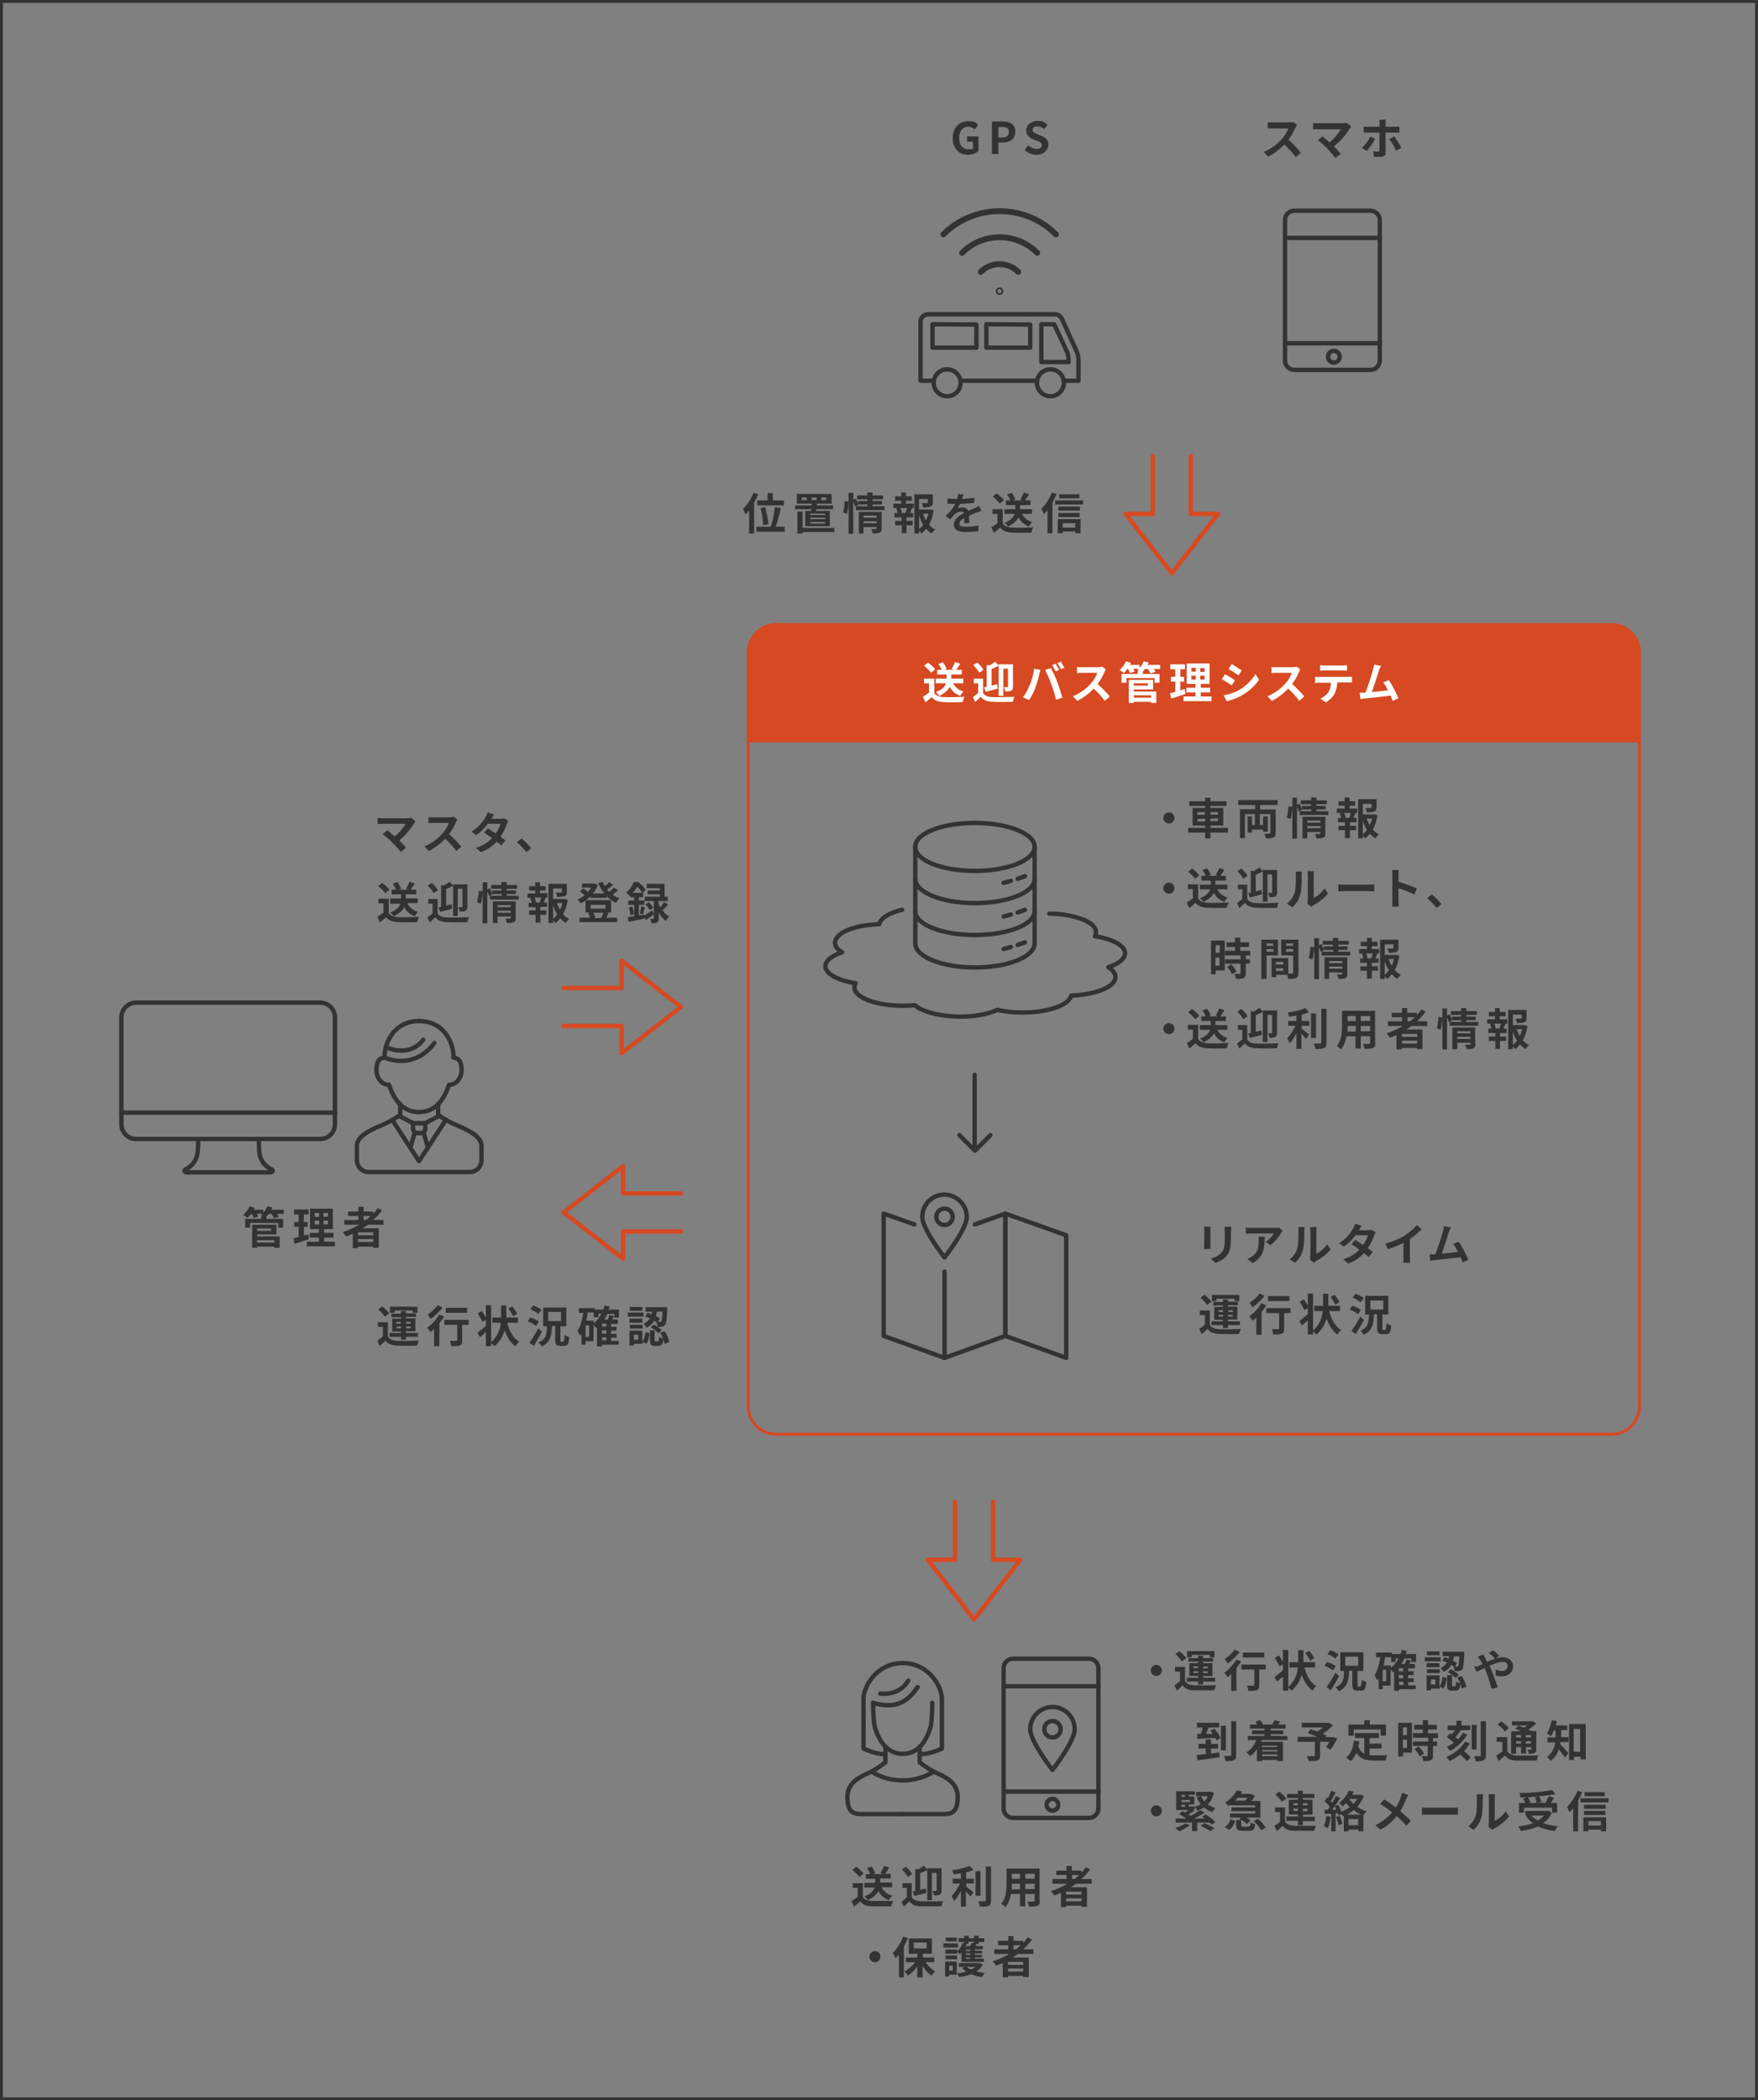 <?xml version="1.0" encoding="UTF-8"?>
<svg xmlns="http://www.w3.org/2000/svg" version="1.1" viewBox="0 0 601 717.7">
  <rect x="0" y="0" width="601" height="717.7" fill="#808080" stroke="none"/>
  <defs>
    <style>
      .cls-1, .cls-2, .cls-3, .cls-4, .cls-5, .cls-6, .cls-7, .cls-8, .cls-9, .cls-10, .cls-11 {
        fill: none;
      }

      .cls-2, .cls-3, .cls-4, .cls-5, .cls-8, .cls-10, .cls-11 {
        stroke-linecap: round;
      }

      .cls-2, .cls-3, .cls-5, .cls-7, .cls-9, .cls-10, .cls-11 {
        stroke-width: 1.5px;
      }

      .cls-2, .cls-4 {
        stroke: #323333;
      }

      .cls-2, .cls-4, .cls-5, .cls-8, .cls-11 {
        stroke-linejoin: round;
      }

      .cls-12 {
        fill: #d64922;
      }

      .cls-3, .cls-5, .cls-6, .cls-7, .cls-9, .cls-10 {
        stroke: #333;
      }

      .cls-3, .cls-6, .cls-7 {
        stroke-miterlimit: 10;
      }

      .cls-4 {
        stroke-width: 2px;
      }

      .cls-13 {
        isolation: isolate;
      }

      .cls-14 {
        fill: #fff;
      }

      .cls-8 {
        stroke: #d64822;
      }

      .cls-15 {
        fill: #323333;
      }

      .cls-16 {
        fill: #333;
      }

      .cls-11 {
        stroke: #d64922;
      }
    </style>
  </defs>
  <!-- Generator: Adobe Illustrator 28.7.1, SVG Export Plug-In . SVG Version: 1.2.0 Build 142)  -->
  <g>
    <g id="_レイヤー_1" data-name="レイヤー_1">
      <g id="_グループ_1256" data-name="グループ_1256">
        <path id="_パス_595" data-name="パス_595" class="cls-5" d="M88.5,389.4c0,1.8,0,3.5.3,5.3.5,2.2,2,4,4.1,4.9h0c.6.3.3,1-.4,1h-28.7c-.7,0-1-.7-.4-1h0c2-.9,3.5-2.7,4-4.9.3-1.7.4-3.5.3-5.3"/>
        <line id="_線_434" data-name="線_434" class="cls-5" x1="41.5" y1="380.2" x2="114.6" y2="380.2"/>
        <path id="_長方形_1319" data-name="長方形_1319" class="cls-5" d="M46.5,342.6h63c2.8,0,5,2.3,5,5v36.6c0,2.8-2.3,5-5,5h-63c-2.8,0-5-2.3-5-5v-36.6c0-2.7,2.3-5,5-5Z"/>
      </g>
      <path class="cls-2" d="M143.2,348.9c9.4,0,12.1,8.8,11.8,12.5,1.5.2,2.7.7,2.8,4.1.1,2.4-1.5,5.2-4.3,5.2-1.5,4.5-4.3,9.3-10.2,9.3"/>
      <path class="cls-2" d="M149.8,377.2v3.8c2.2,1.5,4.5,2.8,7,3.8,4.5,1.9,7.8,4,7.8,6.7v4.8c.1,2.2-1.6,4.1-3.8,4.2h-17.5"/>
      <line class="cls-2" x1="143.3" y1="396.7" x2="152.4" y2="382.7"/>
      <path class="cls-2" d="M143.2,383.8h2.2v1.7c0,.9-.4,1.7-2,1.7"/>
      <line class="cls-2" x1="146.3" y1="392.2" x2="144.8" y2="386.9"/>
      <line class="cls-2" x1="150.2" y1="381.3" x2="145.4" y2="383.8"/>
      <path class="cls-2" d="M143.3,348.9c-9.4,0-12.1,8.8-11.8,12.5-1.5.2-2.7.7-2.8,4.1-.1,2.4,1.5,5.2,4.3,5.2,1.5,4.5,4.3,9.3,10.2,9.3"/>
      <path class="cls-2" d="M136.8,377.2v3.8c-2.2,1.5-4.5,2.8-7,3.8-4.5,1.9-7.8,4-7.8,6.7v4.8c0,2.2,1.6,4.1,3.9,4.2h17.5"/>
      <line class="cls-2" x1="143.2" y1="396.7" x2="134.1" y2="382.7"/>
      <path class="cls-2" d="M143.3,383.8h-2.1v1.7c0,.9.4,1.7,2,1.7"/>
      <line class="cls-2" x1="140.3" y1="392.2" x2="141.8" y2="386.9"/>
      <line class="cls-2" x1="136.4" y1="381.3" x2="141.2" y2="383.8"/>
      <path class="cls-2" d="M148.5,356.4c-3.9,5.4-10.3,7.7-17,5"/>
      <path class="cls-2" d="M144.7,355.3c-2.1,2.9-6.5,5.2-12.8,2.5"/>
      <rect class="cls-6" x=".5" y=".5" width="600" height="716.7"/>
      <path class="cls-8" d="M265.3,213.4h285.7c5.2,0,9.5,4.3,9.5,9.5v257.7c0,5.2-4.3,9.5-9.5,9.5h-285.7c-5.2,0-9.5-4.3-9.5-9.5V222.9c0-5.2,4.3-9.5,9.5-9.5Z"/>
      <path class="cls-12" d="M265.3,213.4h285.7c5.2,0,9.5,4.3,9.5,9.5v30.8H255.8v-30.8c0-5.2,4.3-9.5,9.5-9.5Z"/>
      <g class="cls-13">
        <path class="cls-14" d="M319.3,236.7c.6,1,1.7,1.4,3.3,1.5,1.8.1,5.1,0,7.1-.1-.2.4-.5,1.3-.6,1.8-1.8.1-4.8.1-6.6,0-1.8-.1-3.1-.5-4-1.7-.7.6-1.3,1.2-2.1,1.8l-.9-1.9c.6-.4,1.4-.9,2.1-1.4v-3.2h-1.7v-1.6h3.5v4.8h0ZM318.3,229.9c-.5-.7-1.5-1.7-2.4-2.4l1.3-1.1c.9.6,2,1.6,2.5,2.3l-1.4,1.2ZM325.8,233.4c.7,1.4,1.9,2.4,3.6,2.9-.4.3-.9,1-1.1,1.5-1.7-.6-2.8-1.6-3.6-3.1-.6,1.1-1.7,2.2-3.6,3.1-.2-.4-.8-1-1.2-1.3,2.3-.8,3.2-2,3.5-3h-3.5v-1.6h3.7v-1.4h-3.2v-1.6h1.5c-.2-.6-.7-1.4-1.1-2l1.5-.6c.6.7,1.1,1.6,1.3,2.3l-.8.3h3.3l-.8-.3c.4-.7,1-1.6,1.2-2.4l1.8.6c-.5.8-1,1.5-1.4,2.1h1.9v1.6h-3.6v1.4h4.1v1.6h-3.5Z"/>
        <path class="cls-14" d="M336,236.7c.6,1,1.7,1.5,3.2,1.5,1.8.1,5.5,0,7.6-.1-.2.4-.5,1.2-.5,1.7-1.9.1-5.2.1-7.1,0-1.8-.1-3-.5-3.9-1.7-.6.6-1.2,1.2-1.9,1.8l-.8-1.7c.5-.4,1.2-.9,1.8-1.4v-3.3h-1.5v-1.6h3.2v4.8h-.1ZM334.7,229.9c-.3-.8-1.2-1.8-2-2.6l1.4-.9c.8.7,1.7,1.7,2.1,2.5l-1.5,1ZM336.4,234.9c.3-.1.6-.1.9-.2v-7.5l.9.2c.8-.4,1.5-.9,2-1.3l1.2,1.3v-.4h4.9v7.6c0,.7-.1,1.1-.6,1.4-.5.3-1.1.3-2,.3-.1-.4-.3-1.1-.5-1.5h1.2c.2,0,.2-.1.2-.2v-6.1h-1.6v9.3h-1.6v-10.3c-.8.4-1.6.8-2.4,1.1v5.7c.6-.2,1.2-.3,1.9-.5l.2,1.5c-1.4.4-2.9.8-4.1,1.1l-.6-1.5Z"/>
        <path class="cls-14" d="M353.5,228.5l2.2.4c-.1.4-.3,1.2-.4,1.5-.2,1.1-.8,3.1-1.3,4.5-.5,1.5-1.4,3.2-2.2,4.3l-2.1-.9c.9-1.2,1.8-2.8,2.3-4.2.8-1.6,1.3-3.7,1.5-5.6ZM357.3,228.9l2-.6c.6,1.2,1.7,3.5,2.2,4.9.5,1.3,1.3,3.8,1.7,5.2l-2.2.7c-.4-1.8-1-3.7-1.6-5.3-.5-1.5-1.5-3.7-2.1-4.9ZM362.1,228.9l-1.2.5c-.3-.6-.8-1.5-1.2-2.1l1.2-.5c.4.6.9,1.6,1.2,2.1ZM363.9,228.2l-1.2.5c-.3-.6-.8-1.5-1.2-2.1l1.2-.5c.4.7.9,1.6,1.2,2.1Z"/>
        <path class="cls-14" d="M377.6,229.6c-.5,1.2-1.3,2.8-2.4,4.1,1.5,1.3,3.3,3.2,4.2,4.3l-1.7,1.5c-1-1.4-2.4-2.9-3.8-4.2-1.6,1.7-3.6,3.2-5.6,4.2l-1.5-1.6c2.4-.9,4.7-2.7,6.1-4.3,1-1.1,1.9-2.6,2.2-3.7h-5.1c-.6,0-1.5.1-1.8.1v-2.1c.4.1,1.3.1,1.8.1h5.3c.6,0,1.2-.1,1.5-.2l1.2.9c0,0-.2.6-.4.9Z"/>
        <path class="cls-14" d="M396.9,228.6h-2.5c.3.4.5.7.6,1l-1.7.5c-.2-.4-.5-1-.9-1.5h-.9c-.3.3-.6.6-.8.9v.8h5.7v3h-1.7v-1.6h-9.6v1.6h-1.7v-3h5.5v-1.1h.7c-.3-.1-.6-.3-.8-.4.1-.1.3-.2.4-.3h-1.8c.2.4.4.7.5,1l-1.6.5c-.1-.4-.4-.9-.7-1.4h-.2c-.4.6-.8,1-1.2,1.4-.3-.3-1-.8-1.5-1,.9-.8,1.8-1.9,2.2-3l1.7.5c-.1.2-.2.5-.3.7h3.3v1c.6-.6,1.1-1.4,1.4-2.2l1.7.4c-.1.3-.2.5-.4.8h4.3v1.4h.3ZM387.6,236.3h7.7v3.9h-1.8v-.4h-5.9v.4h-1.7v-7.9h8.3v3.3h-6.6v.7ZM387.6,233.5v.8h4.8v-.8h-4.8ZM387.6,237.6v.8h5.9v-.8h-5.9Z"/>
        <path class="cls-14" d="M405.3,237.1c-1.7.6-3.5,1.2-4.9,1.6l-.4-1.8c.5-.1,1.1-.3,1.8-.5v-3.5h-1.5v-1.6h1.5v-2.6h-1.7v-1.7h5v1.7h-1.6v2.6h1.3v1.6h-1.3v3c.5-.1,1-.3,1.5-.5l.3,1.7ZM414.2,238v1.6h-9.6v-1.6h4.1v-1.4h-3.1v-1.6h3.1v-1.3h-3v-7h7.8v7h-3v1.3h3.2v1.6h-3.2v1.4h3.7ZM407.3,229.5h1.5v-1.3h-1.5v1.3ZM407.3,232.2h1.5v-1.3h-1.5v1.3ZM411.8,228.3h-1.5v1.3h1.5v-1.3ZM411.8,230.9h-1.5v1.3h1.5v-1.3Z"/>
        <path class="cls-14" d="M422.2,232.5l-1.1,1.7c-.9-.6-2.4-1.6-3.4-2.1l1.1-1.7c1,.5,2.6,1.5,3.4,2.1ZM423.4,235.9c2.5-1.4,4.6-3.5,5.8-5.6l1.2,2c-1.4,2.1-3.5,4-6,5.4-1.5.9-3.7,1.6-5,1.9l-1.1-2c1.7-.3,3.5-.8,5.1-1.7ZM424.5,229.1l-1.1,1.7c-.8-.6-2.4-1.6-3.4-2.2l1.1-1.7c1,.6,2.6,1.7,3.4,2.2Z"/>
        <path class="cls-14" d="M444.1,229.6c-.5,1.2-1.3,2.8-2.4,4.1,1.5,1.3,3.3,3.2,4.2,4.3l-1.7,1.5c-1-1.4-2.4-2.9-3.8-4.2-1.6,1.7-3.6,3.2-5.6,4.2l-1.5-1.6c2.4-.9,4.7-2.7,6.1-4.3,1-1.1,1.9-2.6,2.2-3.7h-5.1c-.6,0-1.5.1-1.8.1v-2.1c.4.1,1.3.1,1.8.1h5.3c.6,0,1.2-.1,1.5-.2l1.2.9c0,0-.3.6-.4.9Z"/>
        <path class="cls-14" d="M451,231.3h9.8c.3,0,1,0,1.4-.1v2h-5c-.1,1.5-.4,2.8-1,3.9-.5,1-1.7,2.2-3,2.9l-1.8-1.3c1.1-.4,2.1-1.3,2.7-2.1.6-.9.9-2.1.9-3.3h-4c-.5,0-1,0-1.4.1v-2c.4-.2,1,0,1.4,0ZM452.9,227.4h6c.5,0,1.1,0,1.6-.1v1.9c-.5,0-1.1-.1-1.6-.1h-6c-.5,0-1.2,0-1.6.1v-1.9c.5.1,1.1.1,1.6.1Z"/>
        <path class="cls-14" d="M471.4,229.2c-.5,1.5-1.7,5.3-2.4,7.3,1.8-.2,4-.4,5.5-.6-.5-1.1-1.1-2.1-1.6-2.7l1.9-.8c1.1,1.6,2.6,4.6,3.3,6.2l-2,.9c-.2-.5-.4-1.1-.7-1.8-2.4.3-7,.8-8.9,1-.4,0-.9.1-1.4.2l-.3-2.2h2c.9-2.2,2.2-6.3,2.6-7.9.2-.8.3-1.2.4-1.7l2.4.5c-.4.4-.6.9-.8,1.6Z"/>
      </g>
      <g class="cls-13">
        <path class="cls-15" d="M259.2,168.9c-.4,1-.9,1.9-1.4,2.9v10.5h-1.7v-7.9c-.4.5-.8,1-1.2,1.4-.2-.4-.6-1.4-.9-1.9,1.4-1.3,2.8-3.4,3.6-5.5l1.6.5ZM268.3,180v1.7h-9.7v-1.7h4.9c.6-1.8,1.2-4.6,1.4-6.7l2,.3c-.4,2.2-1.1,4.7-1.7,6.4h3.1ZM262.4,171v-2.5h1.8v2.5h3.8v1.7h-9.1v-1.7h3.5ZM260.9,179.5c0-1.5-.4-3.9-.9-5.9l1.6-.3c.5,1.9,1,4.3,1.1,5.8l-1.8.4Z"/>
        <path class="cls-15" d="M277.3,174.6c0-.2.1-.4.1-.6h-5.6v-1.3h5.7v-.6h-5.1v-3.3h11.9v3.3h-5v.6c-.1,0,5.5,0,5.5,0v1.3h-5.8v.6c-.1,0,4.7,0,4.7,0v5.2h-8.4v-5.2h2ZM285.2,181.8h-10.8v.5h-1.8v-7.5h1.8v5.6h10.8v1.4ZM275.8,170h-1.7v.9h1.7v-.9ZM282.1,175.5h-5.1v.5h5.1v-.5ZM282.1,176.9h-5.1v.5h5.1v-.5ZM282.1,178.4h-5.1v.5h5.1v-.5ZM277.5,170.9h1.7v-.9h-1.7v.9ZM280.8,170.9h1.7v-.9h-1.7v.9Z"/>
        <path class="cls-15" d="M288.2,175.1c.3-1,.5-2.7.6-3.9l1.3.2c0,1.2-.3,3-.6,4.2l-1.3-.5ZM302.4,173v1.3h-9.8v-1.3h4v-.6h-3.1c0,.1-1.2.7-1.2.7-.1-.4-.3-1.1-.6-1.6v10.9h-1.6v-14h1.6v2.4l.9-.4c.3.6.7,1.5.8,2v-1.2h3.1v-.6h-3.5v-1.3h3.5v-1h1.8v1h3.6v1.3h-3.6v.6h3.2v1.2h-3.2v.6h4.1ZM301.4,180.6c0,.8-.1,1.2-.7,1.4-.5.3-1.3.3-2.3.3-.1-.4-.3-1.1-.5-1.5h1.5c.2,0,.3-.1.3-.2v-.5h-4.5v2.2h-1.6v-7.4h7.8v5.7h0ZM295.2,176.2v.7h4.5v-.7h-4.5ZM299.7,178.8v-.7h-4.5v.7h4.5Z"/>
        <path class="cls-15" d="M309.9,172.1h2.5v1.5h-1.2.6c-.3.7-.5,1.2-.7,1.7h1.1v1.5h-2.3v1.2h2.1v1.5h-2.1v2.7h-1.6v-2.7h-2.3v-1.5h2.2v-1.2h-2.4v-1.5h1.1c-.1-.5-.3-1.1-.5-1.6h.5c0-.1-1.5-.1-1.5-.1v-1.5h2.7v-1h-2.1v-1.5h2.1v-1.3h1.6v1.3h2v1.5h-2v1h.2ZM309.6,175.2c.2-.5.4-1.1.5-1.6h-2.3c.3.5.5,1.2.5,1.6h-.5c0,.1,2.2.1,2.2.1h-.4ZM319.2,174.4c-.3,1.8-.8,3.5-1.6,4.9.6.7,1.3,1.2,2.1,1.6-.4.3-.9,1-1.2,1.4-.7-.4-1.3-1-1.9-1.6-.5.6-1,1.2-1.6,1.6-.2-.3-.5-.6-.8-.9v.9h-1.6v-13.4h6.3v2.8c0,.8-.2,1.2-.8,1.4-.6.2-1.4.3-2.5.3-.1-.5-.3-1.1-.5-1.5h1.8c.2,0,.3-.1.3-.2v-1.2h-3v3.6h3.9c0-.1,1.1.3,1.1.3ZM314.2,180.8c.5-.4,1-.9,1.4-1.5-.6-1-1.1-2.1-1.4-3.2v4.7ZM315.5,175.5c.3.8.6,1.6,1.1,2.3.3-.7.6-1.5.8-2.3h-1.9Z"/>
        <path class="cls-15" d="M328.9,170.5c1.4-.1,2.9-.2,4.2-.4v1.7c-1.4.2-3.3.3-4.9.4-.3.6-.6,1.1-.9,1.5.4-.2,1.2-.3,1.7-.3.9,0,1.7.4,2,1.2.8-.4,1.4-.6,2-.9.6-.3,1.1-.5,1.7-.8l.8,1.7c-.5.1-1.3.4-1.8.6-.7.3-1.5.6-2.4,1,0,.8,0,2,.1,2.6h-1.8c0-.5.1-1.2.1-1.8-1.1.6-1.7,1.2-1.7,2s.7,1,2.2,1,2.9-.2,4.3-.4v1.9c-1.1.1-2.9.3-4.3.3-2.4,0-4.1-.6-4.1-2.5s1.8-3.1,3.5-4c-.2-.4-.6-.5-1-.5-.8,0-1.8.5-2.3,1s-.9,1-1.4,1.7l-1.6-1.2c1.6-1.5,2.6-2.8,3.3-4.1h-.2c-.6,0-1.7,0-2.5-.1v-1.8c.8.1,1.9.2,2.6.2h.7c.2-.6.3-1.2.3-1.7l2,.2c-.3.3-.4.8-.6,1.5Z"/>
        <path class="cls-15" d="M342.8,178.8c.6,1,1.7,1.4,3.3,1.5,1.8.1,5.1,0,7.1-.1-.2.4-.5,1.3-.6,1.8-1.8.1-4.8.1-6.6,0-1.8-.1-3.1-.5-4.1-1.7-.7.6-1.3,1.2-2.1,1.8l-.9-1.9c.6-.4,1.4-.9,2.1-1.4v-3.2h-1.7v-1.6h3.5v4.8h0ZM341.8,172.1c-.5-.7-1.5-1.7-2.4-2.4l1.3-1.1c.9.6,2,1.6,2.5,2.3l-1.4,1.2ZM349.3,175.5c.7,1.4,1.9,2.4,3.6,2.9-.4.3-.9,1-1.1,1.5-1.7-.6-2.8-1.6-3.6-3.1-.6,1.1-1.7,2.2-3.6,3.1-.2-.4-.8-1-1.2-1.3,2.3-.8,3.1-2,3.5-3h-3.5v-1.6h3.7v-1.4h-3.2v-1.6h1.5c-.2-.6-.7-1.4-1.1-2l1.5-.6c.6.7,1.1,1.6,1.3,2.3l-.8.3h3.3l-.8-.3c.4-.7,1-1.6,1.2-2.4l1.8.6c-.5.8-1,1.5-1.4,2.1h1.9v1.6h-3.6v1.4h4.1v1.6h-3.5Z"/>
        <path class="cls-15" d="M361.2,168.8c-.4,1-.9,2-1.4,2.9v10.5h-1.7v-7.9c-.4.5-.8,1-1.2,1.4-.2-.4-.6-1.4-.9-1.8,1.4-1.4,2.8-3.5,3.6-5.6l1.6.5ZM370.3,171v1.4h-9.6v-1.4h9.6ZM361.6,177.4h7.8v4.8h-1.8v-.6h-4.3v.6h-1.7v-4.8ZM369.2,174.5h-7.4v-1.4h7.4v1.4ZM361.8,175.3h7.3v1.4h-7.3v-1.4ZM369,170.3h-6.9v-1.4h6.9v1.4ZM363.3,178.8v1.5h4.3v-1.5h-4.3Z"/>
      </g>
      <path id="_パス_250" data-name="パス_250" class="cls-11" d="M339.5,513.2v19.8h9.3l-15.8,20.4-15.8-20.4h9.3v-19.8"/>
      <g id="_グループ_1218" data-name="グループ_1218">
        <path id="_パス_580" data-name="パス_580" class="cls-5" d="M338.6,387.9l-5.3,5.3-5.3-5.3"/>
        <line id="_線_432" data-name="線_432" class="cls-10" x1="333.2" y1="392.5" x2="333.2" y2="367.3"/>
      </g>
      <path id="_パス_250-2" data-name="パス_250-2" class="cls-11" d="M407.1,155.8v19.8h9.3l-15.8,20.3-15.8-20.3h9.3v-19.8"/>
      <path id="_パス_250-3" data-name="パス_250-3" class="cls-11" d="M192.7,337.6h19.8v-9.3l20.3,15.8-20.3,15.8v-9.3h-19.8"/>
      <path id="_パス_250-4" data-name="パス_250-4" class="cls-11" d="M232.9,420.8h-19.9v9.3l-20.3-15.8,20.3-15.8v9.3h19.8"/>
      <g class="cls-13">
        <path class="cls-15" d="M141.6,281.3c-1.1,1.8-3,4.2-5.1,5.9.9.9,1.7,1.8,2.3,2.5l-1.8,1.4c-.6-.8-1.9-2.2-2.9-3.2s-2.4-2.2-3.3-2.9l1.6-1.3c.6.5,1.6,1.3,2.5,2.1,1.7-1.3,3.1-3.1,3.8-4.3h-7.9c-.6,0-1.4.1-1.7.1v-2.1c.4.1,1.2.1,1.7.1h8.3c.6,0,1.1-.1,1.4-.2l1.5,1.2c-.1.3-.2.5-.4.7Z"/>
        <path class="cls-15" d="M155.9,280.9c-.5,1.2-1.3,2.8-2.4,4.1,1.5,1.3,3.3,3.2,4.2,4.3l-1.7,1.5c-1-1.4-2.4-2.9-3.8-4.2-1.6,1.7-3.6,3.2-5.6,4.2l-1.5-1.6c2.4-.9,4.7-2.7,6.1-4.3,1-1.1,1.9-2.6,2.2-3.7h-5.1c-.6,0-1.5.1-1.8.1v-2.1c.4.1,1.3.1,1.8.1h5.3c.6,0,1.2-.1,1.5-.2l1.2.9c0,.1-.2.6-.4.9Z"/>
        <path class="cls-15" d="M168,279.8h3c.5,0,1-.1,1.3-.2l1.5.9c-.2.3-.4.7-.5,1.1-.4,1.2-1.2,2.8-2.2,4.3.6.5,1.2.9,1.7,1.3l-1.4,1.7c-.4-.4-1-.8-1.6-1.3-1.3,1.4-3,2.7-5.4,3.6l-1.7-1.5c2.6-.8,4.3-2,5.5-3.3-1-.7-2-1.4-2.7-1.9l1.3-1.4c.8.5,1.7,1.1,2.7,1.7.8-1.1,1.4-2.4,1.6-3.3h-4.3c-1.1,1.4-2.4,2.8-4,3.9l-1.6-1.2c2.6-1.6,4-3.7,4.8-5,.2-.4.6-1.1.7-1.6l2.2.7c-.3.4-.7,1.1-.9,1.5Z"/>
        <path class="cls-15" d="M176.7,287.8l1.6-1.3c1.1.9,2.5,2.4,3.3,3.3l-1.6,1.4c-1-1.2-2.2-2.5-3.3-3.4Z"/>
      </g>
      <g class="cls-13">
        <path class="cls-15" d="M132.8,311.9c.6,1,1.7,1.4,3.3,1.5,1.8.1,5.1,0,7.1-.1-.2.4-.5,1.3-.6,1.8-1.8.1-4.8.1-6.6,0s-3.1-.5-4-1.7c-.7.6-1.3,1.2-2.1,1.8l-.9-1.9c.6-.4,1.4-.9,2.1-1.4v-3.2h-1.7v-1.6h3.5v4.8h-.1ZM131.7,305.2c-.5-.7-1.5-1.7-2.4-2.4l1.3-1.1c.9.6,2,1.6,2.5,2.3l-1.4,1.2ZM139.3,308.7c.7,1.4,1.9,2.4,3.6,2.9-.4.3-.9,1-1.1,1.5-1.7-.6-2.8-1.6-3.6-3.1-.6,1.1-1.7,2.2-3.6,3.1-.2-.4-.8-1-1.2-1.3,2.3-.8,3.1-2,3.5-3h-3.5v-1.8h3.7v-1.4h-3.2v-1.6h1.5c-.2-.6-.7-1.4-1.1-2l1.5-.6c.6.7,1.1,1.6,1.3,2.3l-.8.3h3.3l-.8-.3c.4-.7,1-1.6,1.2-2.4l1.8.6c-.5.8-1,1.5-1.4,2.1h1.9v1.6h-3.6v1.4h4.1v1.6h-3.5Z"/>
        <path class="cls-15" d="M149.5,312c.6,1,1.7,1.5,3.2,1.5,1.8.1,5.5,0,7.6-.1-.2.4-.4,1.2-.5,1.7-1.9.1-5.2.1-7.1,0-1.8-.1-3-.5-3.9-1.7-.6.6-1.2,1.2-1.9,1.8l-.8-1.7c.5-.4,1.2-.9,1.8-1.4v-3.3h-1.5v-1.6h3.2v4.8h-.1ZM148.2,305.2c-.3-.8-1.2-1.8-2-2.6l1.4-.9c.8.7,1.7,1.7,2.1,2.5l-1.5,1ZM149.9,310.1c.3-.1.6-.1.9-.2v-7.5l.9.2c.8-.4,1.5-.9,2-1.3l1.2,1.3v-.4h4.9v7.6c0,.7-.1,1.1-.6,1.4s-1.1.3-2,.3c-.1-.4-.3-1.1-.5-1.5h1.2c.2,0,.2-.1.2-.2v-6.1h-1.6v9.3h-1.6v-10.3c-.8.4-1.6.8-2.4,1.1v5.7c.6-.2,1.2-.3,1.9-.5l.2,1.5c-1.4.4-2.9.8-4.1,1.1l-.6-1.5Z"/>
        <path class="cls-15" d="M163.1,308.3c.3-1,.5-2.7.6-3.9l1.3.2c0,1.2-.3,3-.6,4.2l-1.3-.5ZM177.3,306.1v1.3h-9.8v-1.3h4v-.6h-3.1c0,.1-1.2.7-1.2.7-.1-.4-.3-1.1-.6-1.6v10.9h-1.6v-14h1.6v2.4l.9-.4c.3.6.7,1.5.8,2v-1.2h3.1v-.6h-3.5v-1.3h3.5v-1h1.8v1h3.6v1.3h-3.6v.6h3.2v1.2h-3.2v.6h4.1ZM176.3,313.7c0,.8-.1,1.2-.7,1.4-.5.3-1.3.3-2.3.3-.1-.4-.3-1.1-.5-1.5h1.5c.2,0,.3-.1.3-.2v-.5h-4.5v2.2h-1.6v-7.4h7.8v5.7ZM170.1,309.3v.7h4.5v-.7h-4.5ZM174.6,311.9v-.7h-4.5v.7h4.5Z"/>
        <path class="cls-15" d="M184.7,305.2h2.5v1.5h-1.2.6c-.3.7-.5,1.2-.7,1.7h1.1v1.5h-2.3v1.2h2.1v1.5h-2.1v2.7h-1.6v-2.7h-2.2v-1.5h2.2v-1.1h-2.4v-1.5h1.1c-.1-.5-.3-1.1-.5-1.6h.5c0-.1-1.5-.1-1.5-.1v-1.5h2.7v-1h-2.1v-1.5h2.1v-1.3h1.6v1.3h1.9v1.5h-1.9v.9h0ZM184.5,308.3c.2-.5.4-1.1.5-1.6h-2.3c.3.5.5,1.2.5,1.6h-.5c0,.1,2.2.1,2.2.1h-.4ZM194.1,307.5c-.3,1.8-.8,3.5-1.6,4.9.6.7,1.3,1.2,2.1,1.6-.4.3-.9,1-1.2,1.4-.7-.4-1.3-1-1.9-1.6-.5.6-1,1.2-1.6,1.6-.2-.3-.5-.6-.8-.9v.9h-1.6v-13.4h6.3v2.8c0,.8-.2,1.2-.8,1.4-.6.2-1.4.3-2.5.3-.1-.5-.3-1.1-.5-1.5h1.8c.2,0,.3-.1.3-.2v-1.2h-3v3.6h3.9c0-.1,1.1.3,1.1.3ZM189.1,314c.5-.4,1-.9,1.4-1.5-.6-1-1.1-2.1-1.4-3.2v4.7ZM190.4,308.6c.3.8.6,1.6,1.1,2.3.3-.7.6-1.5.8-2.3h-1.9Z"/>
        <path class="cls-15" d="M211.3,304.2c-.6.5-1.3,1.1-1.9,1.5.7.5,1.5,1,2.4,1.3-.4.3-.9,1-1.2,1.5-1.2-.5-2.3-1.3-3.2-2.3v.6h-5.5v-.5c-1,1-2.2,1.8-3.4,2.4-.2-.4-.7-1-1.1-1.3.9-.4,1.7-.9,2.5-1.5-.4-.4-1.1-.9-1.6-1.3l1-1c.6.3,1.3.8,1.7,1.2.4-.5.8-1,1.1-1.5h-3.1v-1.4h4.2c0-.1,1.2.5,1.2.5-.4,1.1-1,2.1-1.7,2.9h3.9c-.8-1-1.5-2.2-2.1-3.5l1.5-.5c.2.5.5,1,.8,1.5.6-.5,1.1-1,1.5-1.4l1.3,1c-.6.5-1.4,1.1-2.1,1.6.2.3.5.5.7.8.6-.5,1.3-1.1,1.7-1.5l1.4.9ZM208.1,312c-.3.6-.6,1.2-.9,1.6h3.8v1.5h-12.9v-1.5h3.6c-.1-.5-.4-1.1-.7-1.6l.8-.2h-1.6v-4.2h8.7v4.2h-1.4l.6.2ZM201.9,310.5h5.1v-1.3h-5.1v1.3ZM202.8,311.9c.3.5.6,1.1.7,1.6l-.6.2h3-.4c.3-.6.6-1.2.8-1.8h-3.5Z"/>
        <path class="cls-15" d="M220.3,312.8c.8-.4,1.7-1.1,2.7-1.7l.5,1.3c-.9.7-1.8,1.4-2.7,2l-.5-.9v.4c-1.9.4-3.8.8-5.4,1.1l-.3-1.6c.6-.1,1.4-.2,2.2-.3v-3.9h-2v-1.5h2v-1.1h-1.3v-.7c-.1.1-.2.2-.3.3-.2-.3-.7-.9-1.1-1.2,1.3-1.1,2.1-2.5,2.6-3.6h1.5c.9.7,2,1.8,2.5,2.6l-.9,1.1h.1v1.5h-1.5v1.1h1.9v1.5h-1.9v3.6l1.8-.3v.3ZM216.2,309.8c.2.8.5,1.9.5,2.6l-1.2.3c0-.7-.2-1.8-.5-2.6l1.2-.3ZM219.6,305.1c-.4-.6-1.1-1.5-1.7-2.1-.4.6-.9,1.3-1.5,2.1h3.2ZM218.7,312.1c.2-.7.4-1.7.5-2.4l1.3.3c-.3.8-.5,1.8-.7,2.4l-1.1-.3ZM226.1,310.4c.6,1.1,1.5,2.2,2.7,2.8-.4.3-.9,1-1.1,1.5-1.1-.7-1.9-1.8-2.5-2.9v2c0,.8-.1,1.2-.6,1.4-.5.3-1.1.3-1.9.3,0-.5-.2-1.1-.4-1.5h1q.2,0,.2-.2v-5.9h-3.1v-1.5h5.2v-.8h-4.2v-1.3h4.2v-.8h-4.5v-1.5h6.1v4.4h1.1v1.5h-3.2v.5c.1.5.3,1.1.6,1.6.5-.5,1-1.2,1.3-1.8l1.4.9c-.6.7-1.3,1.4-1.8,1.9l-.5-.6ZM221.8,308.3c.6.5,1.3,1.3,1.5,1.9l-1.2.8c-.3-.6-.9-1.4-1.5-2l1.2-.7Z"/>
      </g>
      <g class="cls-13">
        <path class="cls-15" d="M132.6,456.7c.6,1,1.6,1.4,3.2,1.5,1.8.1,5.3,0,7.4-.1-.2.4-.5,1.2-.6,1.7-1.9.1-5,.1-6.9,0-1.8-.1-3-.5-3.9-1.7-.6.6-1.2,1.2-2,1.8l-.8-1.8c.6-.4,1.3-.9,1.9-1.4v-3.3h-1.7v-1.6h3.4v4.9h0ZM131.5,449.9c-.4-.7-1.4-1.8-2.2-2.5l1.4-1c.8.7,1.9,1.7,2.4,2.4l-1.6,1.1ZM137.1,456.8h-3.9v-1.3h3.9v-.5h-3v-4.4h3v-.5h-3.3v-1.2h3.3v-.9h1.7v.8h3.4v1.2h-3.4v.5h3.2v4.4h-3.2v.6h4.1v1.3h-4.1v1h-1.7v-1ZM134.9,448.6h-1.6v-2.1h9.4v2.1h-1.6v-.8h-6.2v.8h0ZM135.5,452.3h1.5v-.6h-1.5v.6ZM137.1,453.9v-.6h-1.5v.6h1.5ZM138.8,451.7v.6h1.6v-.6h-1.6ZM140.4,453.3h-1.6v.6h1.6v-.6Z"/>
        <path class="cls-15" d="M151.8,449.9c-.5.8-1,1.5-1.6,2.3v7.8h-1.8v-5.9c-.4.4-.8.8-1.2,1.1-.3-.4-.9-1.2-1.2-1.5,1.5-1,3.2-2.8,4.1-4.5l1.7.7ZM151.3,446.8c-1.1,1.4-2.7,3-4.1,3.9-.2-.4-.7-1.1-1-1.5,1.2-.8,2.7-2.1,3.4-3.2l1.7.8ZM160.1,452.7h-2.1v5.3c0,1-.2,1.5-.8,1.7-.6.3-1.6.3-2.9.3-.1-.5-.3-1.3-.5-1.8h2.1c.3,0,.4-.1.4-.3v-5.2h-4.4v-1.7h8.3v1.7h-.1ZM159.7,448.6h-7.3v-1.7h7.3v1.7Z"/>
        <path class="cls-15" d="M173.4,452c.7,2.8,2.1,5.3,4.1,6.5-.4.3-1,1-1.3,1.5-1.7-1.2-2.8-3.1-3.7-5.4-.5,1.9-1.6,3.8-3.4,5.4-.3-.3-.8-.7-1.2-1v1h-1.8v-4.8c-.7.6-1.4,1.2-2,1.7l-.9-1.5c.7-.5,1.8-1.4,2.9-2.3v-2.1l-1.2.7c-.3-.8-1-2-1.6-2.9l1.4-.8c.5.6,1,1.5,1.4,2.2v-4.2h1.8v12.7c2.3-2.1,3.1-4.5,3.3-6.7h-2.9v-1.8h3v-4.1h1.8v4.1h4v1.8h-3.7ZM175.4,449.8c-.3-.7-1-1.8-1.6-2.7l1.3-.7c.6.8,1.4,1.8,1.7,2.5l-1.4.9Z"/>
        <path class="cls-15" d="M183.3,453.1c-.6-.5-1.9-1.2-2.9-1.6l.9-1.3c1,.3,2.3.9,2.9,1.4l-.9,1.5ZM185.3,455c-.9,1.7-1.9,3.4-2.8,4.9l-1.5-1.1c.9-1.2,2.1-3.1,3-4.9l1.3,1.1ZM184,449c-.5-.5-1.7-1.2-2.7-1.6l1-1.3c.9.3,2.2.9,2.8,1.5l-1.1,1.4ZM192.6,458.3c.3,0,.3-.3.4-2.1.4.3,1.1.6,1.6.7-.1,2.4-.6,3-1.8,3h-1.2c-1.4,0-1.8-.5-1.8-2.1v-4.7h-1.1c-.1,3.4-.6,5.7-3.5,7-.2-.4-.7-1.1-1.1-1.4,2.6-1,2.8-2.7,2.9-5.5h-1.3v-6.4h7.9v6.4h-2v4.7c0,.5,0,.6.3.6h.7v-.2ZM187.4,451.4h4.4v-3.1h-4.4v3.1Z"/>
        <path class="cls-15" d="M211.5,459.5h-5.7v.6h-1.7v-6.6c-.1.1-.2.2-.3.3-.2-.2-.5-.7-.9-1v5.5h-2.7v1.2h-1.4v-3.8c-.2.3-.3.6-.5.8-.2-.4-.6-1.3-.9-1.7,1.1-1.5,1.6-3.8,2-6.2h-1.5v-1.6h5.4v.5h3c.1-.5.3-.9.4-1.4l1.7.3c-.1.4-.2.7-.3,1.1h3.5v2.7h-1.6v-1.2h-2.4c-.3.7-.6,1.3-1,1.9h1.2c.2-.5.4-1.1.5-1.5l1.6.3-.6,1.2h1.9v1.5h-2.3v1h1.9v1.3h-1.9v1.1h1.9v1.3h-1.9v1.1h2.6v1.3ZM201.4,452.9h-1.2v3.9h1.2v-3.9ZM202.9,452.2c1.1-.8,2-1.9,2.7-3.3h-1v1.2h-1.6v-1.6h-2.1c-.1.9-.3,1.9-.5,2.8h2.5v.9ZM207.3,452.3h-1.5v1h1.5v-1ZM207.3,454.6h-1.5v1.1h1.5v-1.1ZM205.8,458h1.5v-1h-1.5v1Z"/>
        <path class="cls-15" d="M220,449.9h-5.4v-1.4h5.4v1.4ZM219.7,458.3c.6-.8.8-1.9,1-3.1l1.4.4c-.2,1.3-.4,2.8-1.2,3.6l-1.2-.7v.7h-3v.6h-1.5v-5.1h4.4v3.6h.1ZM219.6,452h-4.4v-1.4h4.4v1.4ZM215.3,452.7h4.4v1.3h-4.4v-1.3ZM219.6,447.9h-4.3v-1.3h4.3v1.3ZM218.2,456.1h-1.5v1.7h1.5v-1.7ZM221.3,448.6c.4.1.9.3,1.4.5.1-.3.2-.6.2-.9h-2.2v-1.5h7.4v.7c-.1,3.4-.3,4.8-.7,5.3-.3.4-.6.5-1,.6s-1,.1-1.6.1c0-.5-.2-1.1-.4-1.6-.3-.2-.5-.3-.8-.5-.5,1-1.4,1.8-2.6,2.4-.2-.4-.6-1-1-1.3,1-.5,1.7-1.2,2.2-1.9-.6-.2-1.1-.5-1.6-.6l.7-1.3ZM224.9,458.4c.3,0,.3-.2.4-1.6.3.3,1,.5,1.5.6-.2,2-.6,2.5-1.7,2.5h-1.2c-1.4,0-1.7-.5-1.7-2v-3.3h1.6v3.3c0,.4,0,.5.3.5h.8ZM223.5,452.6c1,.5,2.1,1.3,2.7,1.9l-1.1,1.1c-.5-.6-1.6-1.5-2.6-2l1-1ZM224.6,448.1c-.1.5-.2,1.1-.4,1.6.5.3,1,.5,1.4.8l-.7,1.2h.7c.2,0,.3,0,.5-.2s.3-1.1.4-3.3h-1.9ZM227.2,454.9c.8,1.1,1.4,2.7,1.6,3.7l-1.6.6c-.1-1-.8-2.6-1.5-3.8l1.5-.5Z"/>
      </g>
      <g class="cls-13">
        <path class="cls-15" d="M97.2,414.8h-2.5c.3.4.5.7.6,1l-1.6.5c-.2-.4-.5-1-.9-1.5h-.9c-.3.3-.6.6-.8.9v.8h5.7v3h-1.7v-1.6h-9.6v1.6h-1.7v-3h5.5v-1.1h.7c-.3-.1-.6-.3-.8-.4,0-.1.3-.2.4-.3h-1.8c.2.4.4.7.5,1l-1.6.5c0-.4-.4-.9-.7-1.4h-.2c-.4.6-.8,1-1.2,1.4-.3-.3-1.1-.8-1.5-1,.9-.8,1.8-1.9,2.2-3l1.7.5c0,.2-.2.5-.3.7h3.3v1c.6-.6,1.1-1.4,1.4-2.2l1.7.4c0,.3-.2.5-.4.8h4.3v1.4h.2ZM87.9,422.5h7.7v3.9h-1.8v-.4h-5.9v.4h-1.7v-7.9h8.3v3.3h-6.6v.7ZM87.9,419.8v.8h4.8v-.8h-4.8ZM87.9,423.8v.8h5.9v-.8h-5.9Z"/>
        <path class="cls-15" d="M105.6,423.4c-1.6.6-3.4,1.2-4.9,1.6l-.4-1.8c.5-.1,1.1-.3,1.8-.5v-3.5h-1.5v-1.6h1.5v-2.6h-1.6v-1.7h5v1.7h-1.6v2.6h1.3v1.6h-1.3v3c.5-.1,1-.3,1.5-.5l.2,1.7ZM114.5,424.3v1.6h-9.6v-1.6h4.1v-1.4h-3.1v-1.6h3.1v-1.3h-3v-7h7.8v7h-3v1.3h3.2v1.6h-3.2v1.4h3.7ZM107.6,415.8h1.5v-1.3h-1.5v1.3ZM107.6,418.4h1.5v-1.3h-1.5v1.3ZM112.1,414.5h-1.5v1.3h1.5v-1.3ZM112.1,417.1h-1.5v1.3h1.5v-1.3Z"/>
        <path class="cls-15" d="M125.8,418.5c-.6.4-1.2.8-1.8,1.2h5.5v6.7h-1.9v-.4h-5.2v.5h-1.8v-4.9c-.8.3-1.5.7-2.3.9-.2-.4-.8-1.1-1.1-1.5,2-.6,3.8-1.5,5.6-2.5h-5.1v-1.6h4.8v-1.4h-3.5v-1.5h3.5v-1.6h1.8v1.6h3.3v.7c.6-.6,1.1-1.2,1.5-1.9l1.5.8c-.9,1.2-1.9,2.3-3,3.3h3.5v1.6h-5.3ZM127.6,421.1h-5.2v1h5.2v-1ZM127.6,424.4v-1h-5.2v1h5.2ZM124.3,416.9h.8c.6-.4,1.1-.9,1.6-1.4h-2.4v1.4Z"/>
      </g>
      <g class="cls-13">
        <path class="cls-15" d="M294.9,648.1c.6,1,1.7,1.4,3.3,1.5,1.8,0,5.1,0,7.1,0-.2.4-.5,1.3-.6,1.8-1.8,0-4.8,0-6.6,0-1.8,0-3.1-.5-4-1.7-.7.6-1.3,1.2-2.1,1.8l-.9-1.9c.6-.4,1.4-.9,2.1-1.4v-3.1h-1.7v-1.6h3.5v4.7h0ZM293.8,641.4c-.5-.7-1.5-1.7-2.4-2.4l1.3-1.1c.9.6,2,1.6,2.5,2.3l-1.4,1.2ZM301.4,644.9c.7,1.4,1.9,2.4,3.6,2.9-.4.3-.9,1-1.1,1.5-1.7-.6-2.8-1.6-3.6-3.1-.6,1.1-1.7,2.2-3.6,3.1-.2-.4-.8-1-1.2-1.3,2.3-.8,3.1-2,3.5-3h-3.5v-1.6h3.7v-1.4h-3.2v-1.6h1.5c-.2-.6-.7-1.4-1.1-2l1.5-.6c.6.7,1.1,1.6,1.3,2.3l-.8.3h3.3l-.7-.4c.4-.7,1-1.6,1.2-2.4l1.8.6c-.5.8-1,1.5-1.4,2.1h1.9v1.6h-3.6v1.4h4.1v1.6h-3.6Z"/>
        <path class="cls-15" d="M311.6,648.2c.6,1,1.7,1.5,3.2,1.5,1.8,0,5.5,0,7.6,0-.2.4-.5,1.2-.5,1.7-1.9,0-5.2,0-7.1,0-1.8,0-3-.5-3.9-1.7-.6.6-1.2,1.2-1.9,1.8l-.8-1.7c.5-.4,1.2-.9,1.8-1.4v-3.3h-1.5v-1.6h3.2v4.8h-.1ZM310.3,641.4c-.3-.8-1.2-1.8-2-2.6l1.4-.9c.8.7,1.7,1.7,2.1,2.5l-1.5,1ZM312,646.3c.3,0,.6,0,.9-.2v-7.5l.9.2c.8-.4,1.5-.9,2-1.3l1.2,1.3v-.4h4.9v7.6c0,.7-.1,1.1-.6,1.4-.5.3-1.1.3-2,.3-.1-.4-.3-1.1-.5-1.5h1.2c.2,0,.2,0,.2-.2v-6h-1.6v9.3h-1.6v-10.3c-.8.4-1.6.8-2.4,1.1v5.7c.6-.2,1.2-.3,1.9-.5l.2,1.5c-1.4.4-2.9.8-4.1,1.1l-.6-1.6Z"/>
        <path class="cls-15" d="M330.2,644.5c.7.6,2.2,1.8,2.6,2.1l-1,1.5c-.4-.5-1-1.1-1.6-1.8v5.2h-1.7v-5.4c-.7,1.4-1.5,2.7-2.3,3.5-.2-.5-.6-1.3-.9-1.7,1.1-1,2.2-2.8,2.9-4.3h-2.5v-1.6h2.8v-1.9c-.9.2-1.7.3-2.5.4-.1-.4-.3-1-.5-1.4,2.2-.3,4.6-.9,6-1.5l1.3,1.4c-.8.3-1.6.6-2.5.8v2.2h2.6v1.6h-2.6v.9h0ZM335.2,647.8h-1.7v-8.4h1.7v8.4ZM338.8,637.9v11.5c0,1-.2,1.5-.8,1.8-.6.3-1.6.4-3,.3-.1-.5-.3-1.3-.6-1.8h2.2c.3,0,.4,0,.4-.4v-11.5h1.8Z"/>
        <path class="cls-15" d="M355.5,649.5c0,1-.2,1.4-.8,1.7-.6.3-1.5.3-2.9.3-.1-.5-.3-1.2-.6-1.7h2.1c.3,0,.4,0,.4-.4v-2.2h-3.2v4.2h-1.8v-4.2h-3.1c-.3,1.6-.8,3.3-1.9,4.5-.3-.3-1-.9-1.4-1.2,1.6-1.8,1.8-4.5,1.8-6.6v-5.4h11.3v11h.1ZM348.7,645.5v-1.8h-2.8v1.9h2.8ZM345.9,640.3v1.7h2.8v-1.7h-2.8ZM353.7,640.3h-3.2v1.7h3.2v-1.7ZM353.7,645.5v-1.8h-3.2v1.8h3.2Z"/>
        <path class="cls-15" d="M367.9,643.7c-.6.4-1.2.8-1.8,1.2h5.5v6.7h-1.9v-.4h-5.2v.5h-1.8v-4.9c-.8.3-1.5.7-2.3.9-.2-.4-.8-1.1-1.1-1.5,2-.6,3.8-1.5,5.6-2.5h-5.1v-1.6h4.8v-1.4h-3.5v-1.5h3.5v-1.6h1.8v1.6h3.3v.7c.6-.6,1.1-1.2,1.5-1.9l1.5.8c-.9,1.2-1.9,2.3-3,3.3h3.5v1.6h-5.3ZM369.7,646.4h-5.2v1h5.2v-1ZM369.7,649.7v-1h-5.2v1h5.2ZM366.5,642.1h.8c.6-.4,1.1-.9,1.6-1.4h-2.4v1.4Z"/>
      </g>
      <g class="cls-13">
        <path class="cls-15" d="M301,668.6c0,1.1-.9,1.9-1.9,1.9s-1.9-.9-1.9-1.9.9-1.9,1.9-1.9c1,0,1.9.8,1.9,1.9Z"/>
        <path class="cls-15" d="M310.4,662.2c-.4,1-.9,2-1.4,3v10.5h-1.7v-7.8c-.4.5-.8.9-1.1,1.3-.2-.4-.7-1.4-1-1.8,1.4-1.4,2.8-3.5,3.5-5.6l1.7.4ZM316.3,670.4c.9,1.3,2.2,2.5,3.4,3.3-.4.3-1,1-1.3,1.4-1.1-.8-2.2-2-3-3.3v3.9h-1.8v-3.8c-.9,1.3-2.1,2.5-3.2,3.2-.3-.4-.8-1.1-1.2-1.4,1.3-.7,2.7-1.9,3.6-3.2h-3.1v-1.6h3.9v-1.3h-2.9v-5.2h7.9v5.2h-3.1v1.3h3.9v1.6h-3.1ZM312.4,665.8h4.4v-2h-4.4v2Z"/>
        <path class="cls-15" d="M327.5,665.5h-5v-1.4h5v1.4ZM327.1,674.8h-2.6v.6h-1.4v-5.1h4v4.5ZM328.6,667.3c-.2.2-.3.3-.4.5-.2-.2-.7-.6-1-.9v.7h-4v-1.4h4v.6c.8-.7,1.5-1.7,1.9-2.8h.5c0,0,0-.4,0-.4h-1.9v-1.3h1.9v-.8h1.6v.8h1.8v-.8h1.6v.8h1.9v1.3h-1.9v.7h-.8c-.1.3-.3.5-.4.7h2.6v1.1h-2.7v.5h2.4v.9h-2.4v.5h2.4v.9h-2.4v.4h3.1v1.1h-7.7v-3.1h-.1ZM323.2,668.2h4v1.3h-4v-1.3ZM327.1,663.4h-3.8v-1.3h3.8v1.3ZM324.5,671.7v1.7h1.2v-1.7h-1.2ZM336,671.3c-.5,1-1.3,1.7-2.2,2.4.9.2,1.8.4,2.9.5-.4.3-.8,1-1,1.4-1.3-.2-2.6-.5-3.7-1-1.2.5-2.6.8-4.1,1-.1-.4-.5-1-.7-1.3,1.1,0,2.2-.3,3.1-.6-.5-.4-1-.8-1.4-1.2l1-.4h-2.1v-1.3h7.1c0,0,1.1.5,1.1.5ZM330.4,664.3h0c0,.3-.2.5-.3.7h1.6c.2-.3.3-.7.4-1h.8c0,0,0-.5,0-.5h-1.8v.7h-.7ZM331.7,666.2h-1.5v.5h1.5v-.5ZM331.7,667.5h-1.5v.5h1.5v-.5ZM331.7,668.9h-1.5v.4h1.5v-.4ZM330.5,672.1c.4.4.9.7,1.5.9.6-.3,1.1-.6,1.5-.9h-3Z"/>
        <path class="cls-15" d="M348,667.7c-.6.4-1.2.8-1.8,1.2h5.5v6.7h-1.9v-.4h-5.2v.5h-1.8v-4.9c-.8.3-1.5.7-2.3.9-.2-.4-.8-1.1-1.1-1.5,2-.6,3.8-1.5,5.6-2.5h-5.1v-1.6h4.8v-1.4h-3.5v-1.5h3.5v-1.6h1.8v1.6h3.3v.7c.6-.6,1.1-1.2,1.5-1.9l1.5.8c-.9,1.2-1.9,2.3-3,3.3h3.5v1.6h-5.3ZM349.8,670.4h-5.2v1h5.2v-1ZM349.8,673.7v-1h-5.2v1h5.2ZM346.5,666.1h.8c.6-.4,1.1-.9,1.6-1.4h-2.4v1.4Z"/>
      </g>
      <g class="cls-13">
        <path class="cls-15" d="M401.5,279.5c0,1.1-.9,1.9-1.9,1.9s-1.9-.9-1.9-1.9.9-1.9,1.9-1.9,1.9.8,1.9,1.9Z"/>
        <path class="cls-15" d="M419.8,284.5h-6v2h-1.8v-2h-5.8v-1.6h5.8v-.8h-4.3v-6h4.3v-.7h-5.4v-1.6h5.4v-1.2h1.8v1.2h5.5v1.6h-5.5v.7h4.4v6h-4.4v.8h6v1.6ZM409.3,278.4h2.6v-.9h-2.6v.9ZM412,280.7v-.9h-2.6v.9h2.6ZM413.8,277.5v.9h2.6v-.9h-2.6ZM416.4,279.7h-2.6v.9h2.6v-.9Z"/>
        <path class="cls-15" d="M430.8,275.2v1.4h5.3v8.1c0,.8-.2,1.3-.8,1.5-.6.3-1.4.3-2.5.3-.1-.5-.3-1.1-.6-1.6h1.8c.3,0,.3-.1.3-.3v-6.4h-3.6v3.7h1.1v-2.9h1.6v5.2h-1.6v-.7h-3.8v1h-1.5v-5.5h1.5v2.9h1v-3.7h-3.4v8.2h-1.7v-9.9h5.2v-1.4h-5.8v-1.7h13.5v1.7h-6Z"/>
        <path class="cls-15" d="M439.9,279.4c.3-1,.5-2.7.6-3.9l1.3.2c0,1.2-.3,3-.6,4.2l-1.3-.5ZM454.1,277.2v1.3h-9.8v-1.3h4v-.6h-3.1c0,.1-1.2.7-1.2.7-.1-.4-.3-1.1-.6-1.6v10.9h-1.6v-14h1.6v2.4l.9-.4c.3.6.7,1.5.8,2v-1.2h3.1v-.6h-3.5v-1.3h3.5v-1h1.8v1h3.6v1.3h-3.6v.6h3.2v1.2h-3.2v.6h4.1ZM453.1,284.8c0,.8-.1,1.2-.7,1.4-.5.3-1.3.3-2.3.3-.1-.4-.3-1.1-.5-1.5h1.5c.2,0,.3-.1.3-.2v-.5h-4.5v2.2h-1.6v-7.4h7.8v5.7h0ZM446.9,280.4v.7h4.5v-.7h-4.5ZM451.4,283v-.7h-4.5v.7h4.5Z"/>
        <path class="cls-15" d="M461.5,276.3h2.5v1.5h-1.2.6c-.3.7-.5,1.2-.7,1.7h1.1v1.5h-2.3v1.2h2.1v1.5h-2.1v2.7h-1.7v-2.7h-2.2v-1.5h2.2v-1.2h-2.4v-1.5h1.1c-.1-.5-.3-1.1-.5-1.6h.5c0-.1-1.5-.1-1.5-.1v-1.5h2.7v-1h-2.1v-1.5h2.1v-1.3h1.7v1.3h1.9v1.5h-1.9v1h0ZM461.3,279.4c.2-.5.4-1.1.5-1.6h-2.3c.3.5.5,1.2.5,1.6h-.5c0,.1,2.2.1,2.2.1h-.4ZM470.9,278.6c-.3,1.8-.8,3.5-1.6,4.9.6.7,1.3,1.2,2.1,1.6-.4.3-.9,1-1.2,1.4-.7-.4-1.3-1-1.9-1.6-.5.6-1,1.2-1.6,1.6-.2-.3-.5-.6-.8-.9v.9h-1.6v-13.4h6.3v2.8c0,.8-.2,1.2-.8,1.4-.6.2-1.4.3-2.5.3-.1-.5-.3-1.1-.5-1.5h1.8c.2,0,.3-.1.3-.2v-1.2h-3v3.6h3.9c0-.1,1.1.3,1.1.3ZM465.9,285.1c.5-.4,1-.9,1.4-1.5-.6-1-1.1-2.1-1.4-3.2v4.7ZM467.2,279.7c.3.8.6,1.6,1.1,2.3.3-.7.6-1.5.8-2.3h-1.9Z"/>
      </g>
      <g class="cls-13">
        <path class="cls-15" d="M401.5,303.5c0,1.1-.9,1.9-1.9,1.9s-1.9-.9-1.9-1.9.9-1.9,1.9-1.9,1.9.8,1.9,1.9Z"/>
        <path class="cls-15" d="M409.6,307c.6,1,1.7,1.4,3.3,1.5,1.8.1,5.1,0,7.1-.1-.2.4-.5,1.3-.6,1.8-1.8.1-4.8.1-6.6,0-1.8-.1-3.1-.5-4.1-1.7-.7.6-1.3,1.2-2.1,1.8l-.9-1.9c.6-.4,1.4-.9,2.1-1.4v-3.2h-1.7v-1.6h3.5v4.8h0ZM408.6,300.3c-.5-.7-1.5-1.7-2.4-2.4l1.3-1.1c.9.6,2,1.6,2.5,2.3l-1.4,1.2ZM416.1,303.8c.7,1.4,1.9,2.4,3.6,2.9-.4.3-.9,1-1.1,1.5-1.7-.6-2.8-1.6-3.6-3.1-.6,1.1-1.7,2.2-3.6,3.1-.2-.4-.8-1-1.2-1.3,2.3-.8,3.1-2,3.5-3h-3.5v-1.6h3.7v-1.4h-3.2v-1.6h1.5c-.2-.6-.7-1.4-1.1-2l1.5-.6c.6.7,1.1,1.6,1.3,2.3l-.8.3h3.3l-.8-.3c.4-.7,1-1.6,1.2-2.4l1.8.6c-.5.8-1,1.5-1.4,2.1h1.9v1.6h-3.6v1.4h4.1v1.6h-3.5Z"/>
        <path class="cls-15" d="M426.3,307.1c.6,1,1.7,1.5,3.2,1.5,1.8.1,5.5,0,7.6-.1-.2.4-.5,1.2-.5,1.7-1.9.1-5.2.1-7.1,0-1.8-.1-3-.5-3.9-1.7-.6.6-1.2,1.2-1.9,1.8l-.8-1.7c.5-.4,1.2-.9,1.8-1.4v-3.3h-1.5v-1.6h3.2v4.8h-.1ZM425,300.3c-.3-.8-1.2-1.8-2-2.6l1.4-.9c.8.7,1.7,1.7,2.1,2.5l-1.5,1ZM426.7,305.2c.3-.1.6-.1.9-.2v-7.5l.9.2c.8-.4,1.5-.9,2-1.3l1.2,1.3v-.4h4.9v7.6c0,.7-.1,1.1-.6,1.4s-1.1.3-2,.3c-.1-.4-.3-1.1-.5-1.5h1.2c.2,0,.2-.1.2-.2v-6.1h-1.6v9.3h-1.6v-10.3c-.8.4-1.6.8-2.4,1.1v5.7c.6-.2,1.2-.3,1.9-.5l.2,1.5c-1.4.4-2.9.8-4.1,1.1l-.6-1.5Z"/>
        <path class="cls-15" d="M442.6,305.1c.4-1.3.4-4.1.4-5.9s0-1-.1-1.4h2.2c0,.1-.1.7-.1,1.4,0,1.8,0,4.9-.5,6.5-.4,1.7-1.4,3.2-2.7,4.3l-1.8-1.2c1.3-1.1,2.2-2.5,2.6-3.7ZM447.1,307.8v-8.8c0-.7-.1-1.2-.1-1.3h2.2s-.1.6-.1,1.3v7.8c1.2-.5,2.7-1.7,3.7-3.2l1.2,1.7c-1.2,1.6-3.4,3.2-5.1,4.1-.3.2-.5.3-.6.5l-1.3-1c0-.3,0-.7,0-1.1Z"/>
        <path class="cls-15" d="M459.9,302.3h8.1c.7,0,1.4-.1,1.8-.1v2.4c-.4,0-1.1-.1-1.8-.1h-8.1c-.9,0-1.9,0-2.4.1v-2.4c.5.1,1.6.1,2.4.1Z"/>
        <path class="cls-15" d="M476,299.1c0-.5,0-1.3-.1-1.8h2.3c-.1.5-.1,1.2-.1,1.8v2.2c2,.6,4.9,1.7,6.3,2.3l-.9,2.1c-1.5-.8-3.8-1.7-5.4-2.2v4.2c0,.4.1,1.5.1,2.1h-2.3c.1-.6.1-1.5.1-2.1v-8.6Z"/>
        <path class="cls-15" d="M487.9,306.9l1.6-1.3c1.1.9,2.5,2.4,3.3,3.3l-1.6,1.4c-1-1.2-2.3-2.5-3.3-3.4Z"/>
      </g>
      <g class="cls-13">
        <path class="cls-15" d="M418.6,331.6h-3v1.3h-1.6v-11.5h4.7v10.2h-.1ZM415.6,323v2.6h1.4v-2.6h-1.4ZM416.9,330v-2.8h-1.4v2.8h1.4ZM425.9,326.5v1.3h1.4v1.5h-1.4v3.3c0,.9-.2,1.3-.8,1.6-.6.3-1.4.3-2.5.3-.1-.5-.3-1.2-.6-1.7h1.8c.2,0,.3-.1.3-.3v-3.2h-5.3v-1.5h5.3v-1.3h-5.3v-1.6h3.4v-1.3h-2.9v-1.6h2.9v-1.6h1.8v1.6h3v1.6h-3v1.3h3.4v1.6h-1.5ZM420.9,329.5c.7.7,1.5,1.7,1.8,2.5l-1.5.9c-.3-.7-1-1.8-1.7-2.5l1.4-.9Z"/>
        <path class="cls-15" d="M433,326.5v8h-1.8v-13.4h5.7v5.4h-3.9ZM433,322.4v.8h2.3v-.8h-2.3ZM435.3,325.2v-.9h-2.3v.9h2.3ZM443.9,332.4c0,1-.2,1.5-.8,1.8-.6.3-1.5.3-2.7.3,0-.4-.2-.9-.4-1.4h-3.7v.8h-1.6v-6.5h5.7v5.3h1.3c.3,0,.4-.1.4-.3v-5.9h-4.1v-5.4h5.9v11.3ZM438.7,328.7h-2.5v.9h2.5v-.9ZM438.7,331.8v-.9h-2.5v.9h2.5ZM439.7,322.4v.8h2.4v-.8h-2.4ZM442.1,325.2v-.9h-2.4v.9h2.4Z"/>
        <path class="cls-15" d="M447.4,327.4c.3-1,.5-2.7.6-3.9l1.3.2c0,1.2-.3,3-.6,4.2l-1.3-.5ZM461.6,325.2v1.3h-9.8v-1.3h4v-.6h-3.1c0,.1-1.2.7-1.2.7-.1-.4-.3-1.1-.6-1.6v10.9h-1.6v-14h1.6v2.4l.9-.4c.3.6.7,1.5.8,2v-1.2h3.1v-.6h-3.5v-1.3h3.5v-1h1.8v1h3.6v1.3h-3.6v.6h3.2v1.2h-3.2v.6h4.1ZM460.6,332.8c0,.8-.1,1.2-.7,1.4-.5.3-1.3.3-2.3.3-.1-.4-.3-1.1-.5-1.5h1.5c.2,0,.3-.1.3-.2v-.5h-4.5v2.2h-1.6v-7.4h7.8v5.7h0ZM454.4,328.4v.7h4.5v-.7h-4.5ZM458.9,331v-.7h-4.5v.7h4.5Z"/>
        <path class="cls-15" d="M469,324.3h2.5v1.5h-1.2.6c-.3.7-.5,1.2-.7,1.7h1.1v1.5h-2.3v1.2h2.1v1.5h-2.1v2.7h-1.7v-2.7h-2.2v-1.5h2.2v-1.2h-2.3v-1.5h1.1c-.1-.5-.3-1.1-.5-1.6h.5c0-.1-1.5-.1-1.5-.1v-1.5h2.7v-1h-2.1v-1.5h2.1v-1.3h1.7v1.3h1.9v1.5h-1.9v1ZM468.8,327.4c.2-.5.4-1.1.5-1.6h-2.3c.3.5.5,1.2.5,1.6h-.5c0,.1,2.2.1,2.2.1h-.4ZM478.4,326.6c-.3,1.8-.8,3.5-1.6,4.9.6.7,1.3,1.2,2.1,1.6-.4.3-.9,1-1.2,1.4-.7-.4-1.3-1-1.9-1.6-.5.6-1,1.2-1.6,1.6-.2-.3-.5-.6-.8-.9v.9h-1.6v-13.4h6.3v2.8c0,.8-.2,1.2-.8,1.4-.6.2-1.4.3-2.5.3-.1-.5-.3-1.1-.5-1.5h1.8c.2,0,.3-.1.3-.2v-1.2h-3v3.6h3.9c0-.1,1.1.3,1.1.3ZM473.4,333.1c.5-.4,1-.9,1.4-1.5-.6-1-1.1-2.1-1.4-3.2v4.7ZM474.7,327.7c.3.8.6,1.6,1.1,2.3.3-.7.6-1.5.8-2.3h-1.9Z"/>
      </g>
      <g class="cls-13">
        <path class="cls-15" d="M401.5,351.5c0,1.1-.9,1.9-1.9,1.9s-1.9-.9-1.9-1.9.9-1.9,1.9-1.9,1.9.8,1.9,1.9Z"/>
        <path class="cls-15" d="M409.6,355c.6,1,1.7,1.4,3.3,1.5,1.8.1,5.1,0,7.1-.1-.2.4-.5,1.3-.6,1.8-1.8.1-4.8.1-6.6,0-1.8-.1-3.1-.5-4.1-1.7-.7.6-1.3,1.2-2.1,1.8l-.9-1.9c.6-.4,1.4-.9,2.1-1.4v-3.2h-1.7v-1.6h3.5v4.8h0ZM408.6,348.3c-.5-.7-1.5-1.7-2.4-2.4l1.3-1.1c.9.6,2,1.6,2.5,2.3l-1.4,1.2ZM416.1,351.8c.7,1.4,1.9,2.4,3.6,2.9-.4.3-.9,1-1.1,1.5-1.7-.6-2.8-1.6-3.6-3.1-.6,1.1-1.7,2.2-3.6,3.1-.2-.4-.8-1-1.2-1.3,2.3-.8,3.1-2,3.5-3h-3.5v-1.6h3.7v-1.4h-3.2v-1.6h1.5c-.2-.6-.7-1.4-1.1-2l1.5-.6c.6.7,1.1,1.6,1.3,2.3l-.8.3h3.3l-.8-.3c.4-.7,1-1.6,1.2-2.4l1.8.6c-.5.8-1,1.5-1.4,2.1h1.9v1.6h-3.6v1.4h4.1v1.6h-3.5Z"/>
        <path class="cls-15" d="M426.3,355.1c.6,1,1.7,1.5,3.2,1.5,1.8.1,5.5,0,7.6-.1-.2.4-.5,1.2-.5,1.7-1.9.1-5.2.1-7.1,0-1.8-.1-3-.5-3.9-1.7-.6.6-1.2,1.2-1.9,1.8l-.8-1.7c.5-.4,1.2-.9,1.8-1.4v-3.3h-1.5v-1.6h3.2v4.8h-.1ZM425,348.3c-.3-.8-1.2-1.8-2-2.6l1.4-.9c.8.7,1.7,1.7,2.1,2.5l-1.5,1ZM426.7,353.2c.3-.1.6-.1.9-.2v-7.5l.9.2c.8-.4,1.5-.9,2-1.3l1.2,1.3v-.4h4.9v7.6c0,.7-.1,1.1-.6,1.4s-1.1.3-2,.3c-.1-.4-.3-1.1-.5-1.5h1.2c.2,0,.2-.1.2-.2v-6.1h-1.6v9.3h-1.6v-10.3c-.8.4-1.6.8-2.4,1.1v5.7c.6-.2,1.2-.3,1.9-.5l.2,1.5c-1.4.4-2.9.8-4.1,1.1l-.6-1.5Z"/>
        <path class="cls-15" d="M444.9,351.4c.7.6,2.2,1.8,2.6,2.1l-1,1.5c-.4-.5-1-1.1-1.6-1.8v5.2h-1.7v-5.4c-.7,1.4-1.5,2.7-2.3,3.5-.2-.5-.6-1.3-.9-1.7,1.1-1,2.2-2.8,2.9-4.3h-2.5v-1.6h2.8v-1.9c-.9.2-1.7.3-2.5.4-.1-.4-.3-1-.5-1.4,2.2-.3,4.6-.9,6-1.5l1.3,1.4c-.8.3-1.6.6-2.5.8v2.2h2.6v1.6h-2.6v.9h0ZM449.9,354.7h-1.7v-8.4h1.7v8.4ZM453.5,344.8v11.5c0,1-.2,1.5-.8,1.8-.6.3-1.6.4-3,.3-.1-.5-.3-1.3-.6-1.8h2.2c.3,0,.4-.1.4-.4v-11.5h1.8Z"/>
        <path class="cls-15" d="M470.2,356.4c0,1-.2,1.4-.8,1.7-.6.3-1.5.3-2.9.3-.1-.5-.3-1.2-.6-1.7h2.1c.3,0,.4-.1.4-.4v-2.2h-3.2v4.2h-1.8v-4.2h-3.1c-.3,1.6-.8,3.3-1.9,4.5-.3-.3-1-.9-1.4-1.2,1.6-1.8,1.8-4.5,1.8-6.6v-5.4h11.3v11h.1ZM463.5,352.4v-1.8h-2.8v1.9h2.8ZM460.7,347.2v1.7h2.8v-1.7h-2.8ZM468.4,347.2h-3.2v1.7h3.2v-1.7ZM468.4,352.4v-1.8h-3.2v1.8h3.2Z"/>
        <path class="cls-15" d="M482.6,350.6c-.6.4-1.2.8-1.8,1.2h5.5v6.7h-1.9v-.4h-5.2v.5h-1.8v-4.9c-.8.3-1.5.7-2.3.9-.2-.4-.8-1.1-1.1-1.5,2-.6,3.8-1.5,5.6-2.5h-5.1v-1.6h4.8v-1.4h-3.5v-1.5h3.5v-1.6h1.8v1.6h3.3v.7c.6-.6,1.1-1.2,1.5-1.9l1.5.8c-.9,1.2-1.9,2.3-3,3.3h3.5v1.6h-5.3ZM484.5,353.3h-5.2v1h5.2v-1ZM484.5,356.6v-1h-5.2v1h5.2ZM481.2,349h.8c.6-.4,1.1-.9,1.6-1.4h-2.4v1.4Z"/>
        <path class="cls-15" d="M491.2,351.4c.3-1,.5-2.7.6-3.9l1.3.2c0,1.2-.3,3-.6,4.2l-1.3-.5ZM505.4,349.2v1.3h-9.8v-1.3h4v-.6h-3.1c0,.1-1.2.7-1.2.7-.1-.4-.3-1.1-.6-1.6v10.9h-1.6v-14h1.6v2.4l.9-.4c.3.6.7,1.5.8,2v-1.2h3.1v-.6h-3.5v-1.3h3.5v-1h1.8v1h3.6v1.3h-3.6v.6h3.2v1.2h-3.2v.6h4.1ZM504.4,356.8c0,.8-.2,1.2-.7,1.4-.5.3-1.3.3-2.3.3-.1-.4-.3-1.1-.5-1.5h1.5c.2,0,.3-.1.3-.2v-.5h-4.5v2.2h-1.7v-7.4h7.8v5.7h.1ZM498.2,352.4v.7h4.5v-.7h-4.5ZM502.7,355v-.7h-4.5v.7h4.5Z"/>
        <path class="cls-15" d="M512.8,348.3h2.5v1.5h-1.2.6c-.3.7-.5,1.2-.7,1.7h1.1v1.5h-2.3v1.2h2.1v1.5h-2.1v2.7h-1.6v-2.7h-2.2v-1.5h2.2v-1.2h-2.4v-1.5h1.1c-.1-.5-.3-1.1-.5-1.6h.5c0-.1-1.5-.1-1.5-.1v-1.5h2.7v-1h-2.1v-1.5h2.1v-1.3h1.6v1.3h2v1.5h-2v1h0ZM512.6,351.4c.2-.5.4-1.1.5-1.6h-2.3c.3.5.5,1.2.5,1.6h-.5c0,.1,2.2.1,2.2.1h-.4ZM522.2,350.6c-.3,1.8-.8,3.5-1.6,4.9.6.7,1.3,1.2,2.1,1.6-.4.3-.9,1-1.2,1.4-.7-.4-1.3-1-1.9-1.6-.5.6-1,1.2-1.6,1.6-.2-.3-.5-.6-.8-.9v.9h-1.6v-13.4h6.3v2.8c0,.8-.2,1.2-.8,1.4-.6.2-1.4.3-2.5.3,0-.5-.3-1.1-.5-1.5h1.8c.2,0,.3-.1.3-.2v-1.2h-3v3.6h3.9c0-.1,1.1.3,1.1.3ZM517.2,357.1c.5-.4,1-.9,1.4-1.5-.6-1-1.1-2.1-1.4-3.2v4.7ZM518.5,351.7c.3.8.6,1.6,1.1,2.3.3-.7.6-1.5.8-2.3h-1.9Z"/>
      </g>
      <g class="cls-13">
        <path class="cls-15" d="M413.8,420.4v6.4h-2.2c0-.3.1-.9.1-1.3v-5.1c0-.3,0-.8-.1-1.2h2.2v1.2ZM420.8,420.6v3c0,3.2-.6,4.6-1.7,5.8-1,1.1-2.5,1.8-3.6,2.2l-1.6-1.6c1.5-.3,2.7-.9,3.6-1.9,1-1.1,1.2-2.2,1.2-4.6v-2.8c0-.6,0-1.1-.1-1.5h2.3c0,.3,0,.8,0,1.4Z"/>
        <path class="cls-15" d="M437.9,421.4c-.7,1.2-2.1,3.1-3.6,4.1l-1.6-1.2c1.2-.7,2.4-2.1,2.8-2.8h-7.8c-.6,0-1.1,0-1.8.1v-2.1c.6.1,1.2.1,1.8.1h8.1c.4,0,1.2,0,1.5-.1l1.2,1.1c-.2.2-.5.6-.6.8ZM428.2,431.6l-1.8-1.4c.5-.2,1-.4,1.6-.8,1.9-1.3,2.3-2.9,2.3-5.4s0-.9-.1-1.4h2.2c-.1,3.7-.2,6.8-4.2,9Z"/>
        <path class="cls-15" d="M443.5,426.6c.4-1.3.4-4.1.4-5.9s0-1-.1-1.4h2.2c0,.1-.1.7-.1,1.4,0,1.8,0,4.9-.5,6.5-.4,1.7-1.4,3.2-2.7,4.3l-1.8-1.2c1.4-1,2.2-2.4,2.6-3.7ZM448,429.3v-8.7c0-.7-.1-1.2-.1-1.3h2.2s-.1.6-.1,1.3v7.8c1.2-.5,2.7-1.7,3.7-3.2l1.2,1.7c-1.2,1.6-3.4,3.2-5.1,4.1-.3.2-.5.3-.6.5l-1.3-1c0-.4,0-.8,0-1.2Z"/>
        <path class="cls-15" d="M464.5,420.4h3c.5,0,1-.1,1.3-.2l1.5.9c-.2.3-.4.7-.5,1.1-.4,1.2-1.2,2.8-2.2,4.3.6.5,1.2.9,1.7,1.3l-1.4,1.7c-.4-.4-1-.8-1.6-1.3-1.3,1.4-3,2.7-5.4,3.6l-1.7-1.5c2.6-.8,4.3-2,5.5-3.3-1-.7-2-1.4-2.7-1.9l1.3-1.4c.8.5,1.7,1.1,2.7,1.7.8-1.1,1.4-2.4,1.7-3.3h-4.3c-1,1.4-2.4,2.8-4,3.9l-1.6-1.2c2.6-1.6,4-3.7,4.8-5,.2-.4.6-1.1.7-1.6l2.2.7c-.4.5-.8,1.2-1,1.5Z"/>
        <path class="cls-15" d="M480.2,422.2c1.5-1,3.3-2.5,4.2-3.6l1.6,1.5c-1.1,1.1-2.6,2.3-4,3.3v6.1c0,.7,0,1.6.1,2h-2.4c.1-.4.1-1.3.1-2v-4.8c-1.5.8-3.5,1.6-5.3,2.2l-.9-1.9c2.7-.8,4.9-1.7,6.6-2.8Z"/>
        <path class="cls-15" d="M495.3,421.1c-.5,1.5-1.7,5.3-2.4,7.3,1.8-.2,4-.4,5.5-.6-.5-1.1-1.1-2.1-1.6-2.7l1.9-.8c1.1,1.6,2.6,4.6,3.3,6.2l-2,.9c-.2-.5-.4-1.1-.7-1.8-2.4.3-7,.8-8.9,1-.4,0-.9.1-1.4.2l-.3-2.2h2c.9-2.2,2.2-6.3,2.6-7.9.2-.8.3-1.2.4-1.7l2.4.5c-.4.4-.6,1-.8,1.6Z"/>
      </g>
      <g class="cls-13">
        <path class="cls-15" d="M413.6,452.7c.6,1,1.6,1.4,3.2,1.5,1.8.1,5.3,0,7.4-.1-.2.4-.5,1.2-.6,1.7-1.9.1-5,.1-6.9,0-1.8-.1-3-.5-3.9-1.7-.6.6-1.2,1.2-2,1.8l-.8-1.8c.6-.4,1.3-.9,1.9-1.4v-3.3h-1.7v-1.6h3.4v4.9ZM412.6,445.9c-.4-.7-1.4-1.8-2.2-2.5l1.4-1c.8.7,1.9,1.7,2.4,2.4l-1.6,1.1ZM418.1,452.8h-3.9v-1.3h3.9v-.5h-3v-4.4h3v-.5h-3.3v-1.2h3.3v-.9h1.7v.8h3.4v1.2h-3.4v.5h3.2v4.4h-3.2v.6h4.1v1.3h-4.1v1h-1.7v-1ZM415.9,444.6h-1.6v-2.1h9.4v2.1h-1.6v-.8h-6.2v.8h0ZM416.6,448.3h1.5v-.6h-1.5v.6ZM418.1,449.9v-.6h-1.5v.6h1.5ZM419.9,447.7v.6h1.6v-.6h-1.6ZM421.4,449.3h-1.6v.6h1.6v-.6Z"/>
        <path class="cls-15" d="M432.9,446c-.5.8-1,1.5-1.6,2.3v7.8h-1.8v-5.9c-.4.4-.8.8-1.2,1.1-.3-.4-.9-1.2-1.2-1.5,1.5-1,3.2-2.8,4.1-4.5l1.7.7ZM432.3,442.8c-1.1,1.4-2.7,3-4.1,3.9-.2-.4-.7-1.1-1-1.5,1.2-.8,2.7-2.1,3.4-3.2l1.7.8ZM441.1,448.7h-2.1v5.3c0,1-.2,1.5-.8,1.7-.6.3-1.6.3-2.9.3-.1-.5-.3-1.3-.5-1.8h2.1c.3,0,.4-.1.4-.3v-5.2h-4.4v-1.7h8.3v1.7h-.1ZM440.8,444.6h-7.3v-1.7h7.3v1.7Z"/>
        <path class="cls-15" d="M454.4,448c.7,2.8,2.1,5.3,4.1,6.5-.4.3-1,1-1.3,1.5-1.7-1.2-2.8-3.1-3.7-5.4-.5,1.9-1.6,3.8-3.4,5.4-.3-.3-.8-.7-1.2-1v1h-1.8v-4.8c-.7.6-1.4,1.2-2,1.7l-.9-1.5c.7-.5,1.8-1.4,2.9-2.3v-2.1l-1.2.7c-.3-.8-1-2-1.6-2.9l1.4-.8c.5.6,1,1.5,1.4,2.2v-4.2h1.8v12.7c2.3-2.1,3.1-4.5,3.3-6.7h-2.9v-1.8h3v-4.1h1.8v4.1h4v1.8h-3.7ZM456.5,445.8c-.3-.7-1-1.8-1.6-2.7l1.3-.7c.6.8,1.4,1.8,1.7,2.5l-1.4.9Z"/>
        <path class="cls-15" d="M464.3,449.1c-.6-.5-1.9-1.2-2.9-1.6l.9-1.3c1,.3,2.3.9,2.9,1.4l-.9,1.5ZM466.3,451c-.9,1.7-1.9,3.4-2.8,4.9l-1.5-1.1c.9-1.2,2.1-3.1,3-4.9l1.3,1.1ZM465.1,445c-.5-.5-1.7-1.2-2.7-1.6l1-1.3c.9.3,2.2.9,2.8,1.5l-1.1,1.4ZM473.6,454.3c.3,0,.3-.3.4-2.1.4.3,1.1.6,1.6.7-.1,2.4-.6,3-1.8,3h-1.2c-1.4,0-1.8-.5-1.8-2.1v-4.7h-1.1c-.1,3.4-.6,5.7-3.5,7-.2-.4-.7-1.1-1.1-1.4,2.6-1,2.8-2.7,2.9-5.5h-1.3v-6.4h7.9v6.4h-2v4.7c0,.5,0,.6.3.6h.7v-.2ZM468.5,447.5h4.4v-3.1h-4.4v3.1Z"/>
      </g>
      <g class="cls-13">
        <path class="cls-15" d="M397.2,570.8c0,1.1-.9,1.9-1.9,1.9s-1.9-.9-1.9-1.9.9-1.9,1.9-1.9c1,0,1.9.9,1.9,1.9Z"/>
        <path class="cls-15" d="M405.1,574.4c.6,1,1.6,1.4,3.2,1.5,1.8,0,5.3,0,7.4,0-.2.4-.5,1.2-.6,1.7-1.9,0-5,0-6.9,0-1.8,0-3-.5-3.9-1.7-.6.6-1.2,1.2-2,1.8l-.8-1.8c.6-.4,1.3-.9,1.9-1.4v-3.3h-1.7v-1.6h3.4v4.9ZM404,567.7c-.4-.7-1.4-1.8-2.2-2.5l1.4-1c.8.7,1.9,1.7,2.4,2.4l-1.6,1.1ZM409.6,574.6h-3.9v-1.3h3.9v-.6h-3v-4.4h3v-.5h-3.3v-1.2h3.3v-.8h1.7v.8h3.4v1.2h-3.4v.5h3.2v4.4h-3.2v.6h4.1v1.3h-4.1v1h-1.7v-1ZM407.4,566.3h-1.6v-2.1h9.4v2.1h-1.6v-.8h-6.2v.8h0ZM408,570h1.5v-.6h-1.5v.6ZM409.6,571.7v-.6h-1.6v.6h1.6ZM411.3,569.5v.6h1.6v-.6h-1.6ZM412.9,571.1h-1.6v.6h1.6v-.6Z"/>
        <path class="cls-15" d="M424.3,567.7c-.4.8-1,1.5-1.6,2.3v7.8h-1.8v-5.8c-.4.4-.8.8-1.2,1.1-.3-.4-.9-1.2-1.2-1.5,1.5-1,3.2-2.8,4.1-4.5l1.7.6ZM423.8,564.5c-1.1,1.4-2.7,3-4.1,3.9-.2-.4-.7-1.1-1-1.5,1.2-.8,2.7-2.1,3.4-3.2l1.7.8ZM432.6,570.5h-2.1v5.3c0,1-.2,1.5-.8,1.7-.6.3-1.6.3-2.9.3-.1-.5-.3-1.3-.5-1.8h2.1c.3,0,.4,0,.4-.3v-5.2h-4.4v-1.7h8.3v1.7h-.1ZM432.2,566.4h-7.3v-1.7h7.3v1.7Z"/>
        <path class="cls-15" d="M445.9,569.7c.7,2.8,2.1,5.3,4.1,6.5-.4.3-1,1-1.3,1.5-1.7-1.2-2.8-3.1-3.7-5.4-.5,1.9-1.6,3.8-3.4,5.4-.3-.3-.8-.7-1.2-1v1h-1.8v-4.8c-.7.6-1.4,1.2-2,1.7l-.9-1.5c.7-.5,1.8-1.4,2.9-2.3v-2.1l-1.2.7c-.3-.8-1-2-1.6-2.9l1.4-.8c.5.6,1,1.5,1.4,2.2v-4.1h1.8v12.7c2.3-2.1,3.1-4.5,3.3-6.7h-2.9v-1.8h3v-4.1h1.8v4.1h4v1.8h-3.7ZM447.9,567.5c-.3-.7-1-1.8-1.6-2.7l1.3-.7c.6.8,1.4,1.8,1.7,2.5l-1.4.9Z"/>
        <path class="cls-15" d="M455.7,570.8c-.6-.5-1.9-1.2-2.9-1.6l.9-1.3c1,.3,2.3.9,2.9,1.4l-.9,1.5ZM457.8,572.7c-.9,1.7-1.9,3.4-2.8,4.9l-1.5-1.1c.9-1.2,2.1-3.1,3-4.9l1.3,1.1ZM456.5,566.8c-.5-.5-1.7-1.2-2.7-1.6l1-1.3c.9.3,2.2.9,2.8,1.5l-1.1,1.4ZM465.1,576.1c.3,0,.3-.3.4-2.1.4.3,1.1.6,1.6.7-.2,2.4-.6,3-1.8,3h-1.2c-1.4,0-1.8-.5-1.8-2.1v-4.7h-1.1c-.1,3.4-.6,5.7-3.5,7-.2-.4-.7-1.1-1.1-1.4,2.6-1,2.8-2.7,2.9-5.5h-1.3v-6.4h7.9v6.4h-2v4.7c0,.5,0,.6.3.6h.7v-.2ZM459.9,569.2h4.4v-3.1h-4.4v3.1Z"/>
        <path class="cls-15" d="M484,577.2h-5.7v.6h-1.7v-6.6c-.1,0-.2.2-.3.3-.2-.2-.5-.7-.9-1v5.5h-2.7v1.2h-1.4v-3.8c-.2.3-.3.6-.5.8-.2-.4-.6-1.3-.9-1.7,1-1.5,1.6-3.8,2-6.2h-1.5v-1.6h5.4v.5h3c.2-.5.3-.9.4-1.4l1.7.3c-.1.4-.2.7-.3,1.1h3.5v2.7h-1.6v-1.2h-2.4c-.3.7-.6,1.3-1,1.9h1.2c.2-.5.4-1.1.5-1.5l1.6.3-.6,1.2h1.9v1.5h-2.3v1h1.9v1.3h-1.9v1.1h1.9v1.3h-1.9v1.1h2.6v1.3h0ZM473.9,570.6h-1.2v3.9h1.2v-3.9ZM475.4,570c1.1-.8,2-1.9,2.7-3.3h-1v1.2h-1.5v-1.6h-2.1c-.1.9-.3,1.9-.5,2.8h2.5v.9h-.1ZM479.7,570.1h-1.5v1h1.5v-1ZM479.7,572.4h-1.5v1.1h1.5v-1.1ZM478.3,575.8h1.5v-1.1h-1.5v1.1Z"/>
        <path class="cls-15" d="M492.5,567.7h-5.4v-1.4h5.4v1.4ZM492.2,576.1c.6-.8.8-1.9,1-3.1l1.4.4c-.2,1.3-.4,2.8-1.2,3.6l-1.2-.7v.7h-3v.6h-1.5v-5.1h4.4v3.6h.1ZM492.1,569.7h-4.4v-1.4h4.4v1.4ZM487.8,570.4h4.4v1.3h-4.4v-1.3ZM492.1,565.6h-4.3v-1.3h4.3v1.3ZM490.7,573.9h-1.5v1.7h1.5v-1.7ZM493.8,566.3c.5,0,.9.3,1.4.5.1-.3.2-.6.2-.9h-2.2v-1.5h7.4v.7c-.2,3.4-.3,4.8-.7,5.3-.3.4-.6.5-1,.6s-1,0-1.6,0c0-.5-.2-1.1-.4-1.6-.3-.2-.5-.3-.8-.5-.5,1-1.3,1.8-2.6,2.4-.2-.4-.6-1-1-1.3,1-.5,1.7-1.2,2.2-1.9-.6-.2-1.1-.5-1.6-.6l.7-1.3ZM497.4,576.2c.3,0,.3-.2.4-1.6.3.3,1,.5,1.5.6-.2,2-.6,2.5-1.7,2.5h-1.2c-1.4,0-1.7-.5-1.7-2v-3.3h1.7v3.3c0,.4,0,.5.3.5h.7ZM496,570.4c1,.5,2.1,1.3,2.7,1.9l-1.1,1.1c-.5-.6-1.7-1.5-2.6-2l1-1ZM497.1,565.9c-.1.5-.2,1.1-.4,1.6.5.3,1,.5,1.4.8l-.7,1.2h.7c.2,0,.3,0,.4-.2.2-.2.3-1.1.4-3.3h-1.8ZM499.7,572.7c.8,1.1,1.4,2.7,1.6,3.7l-1.6.6c-.1-1-.8-2.6-1.5-3.8l1.5-.5Z"/>
        <path class="cls-15" d="M505.4,569.3c.4-.2.9-.4,1.4-.6-.2-.5-.4-.9-.7-1.3-.2-.4-.6-.9-.9-1.3l1.9-.8c.1.3.4.9.6,1.2.2.4.5.9.7,1.4.9-.4,1.8-.8,2.7-1.1-.5-.6-1.5-1.5-2.1-1.9l1.4-1c.5.4,1.7,1.4,2.2,1.9l-1.2.9c.8-.2,1.5-.4,2.2-.4,2.3,0,3.7,1.4,3.7,3.1s-1.4,3.4-3.7,3.4-1.7-.2-2.3-.4v-1.9c.7.3,1.4.5,2.1.5,1.1,0,2-.6,2-1.7s-.7-1.4-1.8-1.4-2.8.6-4.4,1.3c.2.3.3.6.4.9.7,1.6,1.9,4.8,2.4,6.5l-2.1.5c-.5-1.9-1.2-4.4-2-6.2-.1-.3-.3-.6-.4-.9-1.1.5-2,1-2.7,1.3l-.9-1.9c.6.2,1.2,0,1.5,0Z"/>
      </g>
      <g class="cls-13">
        <path class="cls-15" d="M416.9,598.8v1.7c-2.6.4-5.4.7-7.5,1l-.3-1.8c.9,0,1.9-.2,3.1-.3v-1.9h-2.5v-1.6h2.5v-1.5h1.8v1.5h2.4v1.6h-2.4v1.7l2.9-.4ZM415.1,590.6c.8,1,1.8,2.4,2.2,3.3l-1.4.8c-.1-.2-.2-.5-.4-.8-2.2,0-4.5.2-6.2.3v-1.7c-.1,0,1.2,0,1.2,0,.3-.7.5-1.5.7-2.2h-2v-1.6h7.6v1.6h-3.6c-.3.7-.6,1.5-.9,2.2.8,0,1.5,0,2.3,0-.3-.4-.6-.8-.8-1.1l1.3-.7ZM419.1,598.1h-1.7v-8.4h1.7v8.4ZM422.6,588.2v11.5c0,1-.2,1.5-.8,1.8-.6.3-1.6.3-2.8.3-.1-.5-.3-1.3-.6-1.8h2.1c.3,0,.4,0,.4-.3v-11.5h1.7Z"/>
        <path class="cls-15" d="M431.4,594.6c-.1.2-.2.4-.2.6h7.4v6.6h-1.9v-.4h-5.2v.4h-1.8v-4c-.7.9-1.5,1.7-2.3,2.3-.3-.4-.9-1-1.3-1.3,1.5-.9,2.7-2.4,3.4-4.2h-2.9v-1.4h5.7v-.6h-4.3v-1.3h4.3v-.6h-5v-1.4h2.5c-.2-.3-.4-.7-.6-1l1.6-.5c.4.4.8,1,1,1.5h-.1,3.3-.1c.3-.4.6-1,.8-1.5l2,.5c-.3.4-.6.7-.8,1h2.6v1.4h-5.1v.6h4.3v1.3h-4.3v.6h5.7v1.4h-8.7ZM431.4,596.5v.5h5.2v-.5h-5.2ZM436.7,598h-5.2v.5h5.2v-.5ZM436.7,600.1v-.6h-5.2v.6h5.2Z"/>
        <path class="cls-15" d="M457.2,594c-.7,1.4-1.6,2.9-2.4,3.9l-1.5-.9c.4-.5.8-1.2,1.2-1.8h-3.2v4.7c0,.9-.2,1.4-.9,1.6-.7.3-1.7.3-3,.3-.1-.5-.4-1.2-.6-1.7h2.3c.3,0,.4,0,.4-.3v-4.6h-5.9v-1.7h6.8c-1.1-.5-2.3-.9-3.3-1.3l.9-1.3c.7.2,1.5.5,2.4.8.6-.4,1.3-.9,1.9-1.4h-7.3v-1.6h9.4c0,0,1.3.9,1.3.9-1,1-2.2,2-3.5,2.9.5.2.9.4,1.3.5l-.4.6h2.7c0,0,1.4.4,1.4.4Z"/>
        <path class="cls-15" d="M468.3,599.8c.5,0,1.1,0,1.7,0h4.3c-.3.4-.5,1.3-.6,1.8h-3.8c-2.8,0-4.8-.4-6.2-2.6-.5,1.1-1.1,2.1-2,2.8-.3-.3-1-.9-1.5-1.2,1.6-1.2,2.4-3.3,2.6-5.8l1.9.2c-.1.7-.2,1.3-.3,1.9.5,1.2,1.2,1.9,2,2.4v-5.4h-3.2v-1.7h8.2v1.7h-3.2v1.9h4.1v1.7h-4.1v2.2h.1ZM462.8,593.1h-1.8v-3.8h5.4v-1.5h1.9v1.5h5.5v3.8h-1.8v-2.1h-9.2v2.1Z"/>
        <path class="cls-15" d="M482.7,598.9h-3v1.3h-1.7v-11.5h4.7v10.2ZM479.6,590.3v2.6h1.4v-2.6h-1.4ZM481,597.3v-2.8h-1.4v2.8h1.4ZM489.9,593.8v1.3h1.4v1.5h-1.4v3.3c0,.9-.2,1.3-.8,1.6-.6.3-1.4.3-2.5.3-.1-.5-.3-1.2-.6-1.7h1.8c.2,0,.3,0,.3-.3v-3.2h-5.1v-1.5h5.3v-1.3h-5.3v-1.6h3.4v-1.2h-2.9v-1.6h2.9v-1.6h1.8v1.6h3v1.6h-3v1.3h3.4v1.6h-1.7ZM485,596.8c.7.7,1.5,1.7,1.8,2.5l-1.5.9c-.3-.7-1-1.8-1.7-2.5l1.4-.9Z"/>
        <path class="cls-15" d="M502.5,595.8c-.6.9-1.2,1.8-2,2.6.9.7,1.8,1.6,2.3,2.2l-1.4,1.2c-.4-.6-1.3-1.5-2.2-2.3-1.1.9-2.3,1.7-3.6,2.3-.3-.5-.7-1-1.2-1.4,2.6-1.1,5.1-3,6.5-5.3l1.6.7ZM495.7,592.3c.2,0,.4.2.6.4.4-.5.8-1,1.1-1.5h-2.5v-1.6h3v-1.6h1.7v1.6h3v1.6h-3.1c-.6.8-1.3,1.7-2,2.4.4.3.7.5.9.8.7-.7,1.3-1.5,1.7-2.3l1.5.6c-1.4,2.4-3.5,4.3-5.8,5.6-.3-.4-.8-.9-1.2-1.3.8-.4,1.6-.9,2.4-1.5-.7-.6-1.7-1.4-2.4-1.9l1.1-1.3ZM504.8,597.8h-1.7v-8.4h1.7v8.4ZM508,588.1v11.6c0,1-.2,1.5-.8,1.8-.6.3-1.4.4-2.7.4-.1-.5-.3-1.3-.6-1.8h2c.3,0,.3,0,.3-.3v-11.6h1.8Z"/>
        <path class="cls-15" d="M515.3,598.4c.6,1,1.6,1.4,3.2,1.5,1.8,0,5.3,0,7.4,0-.2.4-.5,1.2-.6,1.7-1.8,0-5,0-6.9,0-1.8,0-3-.5-3.9-1.7-.7.6-1.4,1.2-2.2,1.8l-.8-1.8c.6-.4,1.4-.9,2.1-1.4v-3.3h-1.9v-1.6h3.6v4.9ZM514.5,591.7c-.5-.7-1.6-1.8-2.5-2.4l1.2-1.1c.9.6,2.1,1.6,2.6,2.3l-1.3,1.2ZM518.3,599.3h-1.7v-7.7h3.4c-.7-.3-1.4-.6-2-.9l1.2-1c.5.2,1.2.4,1.8.7.4-.2.8-.5,1.2-.8h-5.3v-1.4h7.2c0,0,1.1.8,1.1.8-.8.7-1.7,1.4-2.7,2,.3.2.6.3.9.5h1.8v6.2c0,.7,0,1.1-.6,1.3-.5.3-1.1.3-2,.3,0-.4-.2-1-.4-1.4h1.1c.2,0,.2,0,.2-.2v-.7h-1.8v2.2h-1.7v-2.2h-1.7v2.3ZM518.3,592.9v.8h1.7v-.8h-1.7ZM520,595.8v-.8h-1.7v.8h1.7ZM523.4,592.9h-1.8v.8h1.8v-.8ZM523.4,595.8v-.8h-1.8v.8h1.8Z"/>
        <path class="cls-15" d="M533.4,595.4c0,.2,0,.4,0,.6.8.8,2.4,2.6,2.8,3.1l-1.2,1.5c-.5-.8-1.3-1.9-2.1-2.8-.5,1.5-1.4,2.9-2.8,3.9-.2-.4-.9-1.1-1.3-1.3,2-1.4,2.6-3.3,2.9-5h-2.7v-1.7h2.8v-2.4h-.6c-.3.8-.6,1.5-1,2-.3-.3-1-.8-1.4-1,.8-1.1,1.4-2.8,1.7-4.5l1.7.3c0,.5-.2,1-.4,1.5h4v1.6h-2.1v2.4h2.5v1.7h-2.7ZM542.1,589.1v12.1h-1.8v-.9h-2.2v1.1h-1.7v-12.3h5.7ZM540.2,598.6v-7.8h-2.2v7.8h2.2Z"/>
      </g>
      <g class="cls-13">
        <path class="cls-15" d="M397.2,618.8c0,1.1-.9,1.9-1.9,1.9s-1.9-.9-1.9-1.9.9-1.9,1.9-1.9c1,0,1.9.9,1.9,1.9Z"/>
        <path class="cls-15" d="M406.8,623.7c-1,.8-2.5,1.6-3.7,2.1-.3-.3-.9-.9-1.3-1.2,1.3-.3,2.6-.9,3.4-1.5l1.6.6ZM412.3,620.1c1.1.7,2.5,1.7,3.2,2.5l-1.3.9c-.2-.2-.4-.4-.7-.7-1.4,0-2.8,0-4.2,0v2.9h-1.8v-2.9c-2.1,0-4,0-5.6,0v-1.4h3.7c-.7-.5-1.7-1.1-2.5-1.5l1.1-1c.3,0,.6.3.9.5.4-.3.8-.6,1.2-.9h-4.2v-6.4h6.4v1.2h-2.1v.6h1.9v2.7h-1.9v.7h2.1c.7-.1,1.4-.4,2-.8-.6-.7-1-1.5-1.4-2.3l1.5-.4c.3.6.6,1.2,1.1,1.8.5-.5.9-1.1,1.2-1.8h-4v-1.5h5l1.1.3c-.4,1.7-1.1,3-2.1,4,.8.5,1.6,1,2.6,1.2-.3.3-.8,1-1.1,1.4-1.1-.4-2-.9-2.8-1.6-.7.5-1.4.8-2.3,1.1-.2-.4-.5-1-.9-1.3v1h-.7l.6.3c-.6.5-1.4.9-2,1.3.3.2.5.3.8.5,1.2-.6,2.3-1.4,3.2-2l1.5.9c-1,.7-2.3,1.4-3.5,2h3.6c-.3-.2-.6-.4-.9-.6l1.3-.9ZM403.9,613.4v.6h1.2v-.6h-1.2ZM406.8,615.1h-2.9v.7h2.9v-.7ZM403.9,617.4h1.2v-.7h-1.2v.7ZM411.7,623c1.1.4,2.6,1.2,3.5,1.7l-1.4,1c-.7-.5-2.2-1.3-3.4-1.8l1.3-.9Z"/>
        <path class="cls-15" d="M420.8,616.6c-.3.2-.5.4-.8.6-.3-.4-.9-1-1.2-1.3,2-1.1,3.3-2.7,4-4.1l1.9.4c-.2.3-.3.5-.5.8h3.6c0,0,1.2.7,1.2.7-.3.5-.7,1.2-1.2,1.7h3.1v5.7h-4.8c.6.3,1.1.7,1.4,1l-1.2,1.2c-.5-.6-1.7-1.3-2.6-1.7l.5-.5h-3.7v-1.4h8.6v-.8h-8.1v-1.3h8.1v-.7h-8.4v-.3h0ZM418.7,624.3c1-.6,1.7-1.6,2-2.7l1.6.6c-.4,1.2-1,2.4-2.1,3.1l-1.5-1ZM423.1,614.3c-.3.3-.6.7-.9,1h3.5c.3-.3.5-.7.8-1h-3.4ZM426.9,624.1c.5,0,.6-.2.7-1.4.3.3,1.1.5,1.5.6-.2,1.9-.7,2.3-2.1,2.3h-2.2c-1.8,0-2.2-.5-2.2-1.9v-1.8h1.7v1.8c0,.4.1.5.7.5h1.9ZM430.1,621.5c1,.9,2.1,2.1,2.6,3l-1.6.9c-.4-.9-1.5-2.2-2.5-3.1l1.5-.8Z"/>
        <path class="cls-15" d="M439.3,622.4c.6,1,1.6,1.4,3.2,1.5,1.8,0,5.3,0,7.4,0-.2.4-.5,1.2-.6,1.7-1.9,0-5,0-6.9,0-1.8,0-3-.5-3.9-1.7-.6.6-1.2,1.2-2,1.8l-.8-1.8c.6-.4,1.3-.9,1.9-1.4v-3.3h-1.7v-1.6h3.4v4.9ZM438.2,615.7c-.4-.7-1.4-1.8-2.2-2.5l1.4-1c.8.7,1.9,1.7,2.4,2.4l-1.6,1.1ZM443.7,622.2h-3.9v-1.5h3.9v-.7h-3.1v-5h3.1v-.6h-3.7v-1.4h3.7v-1.1h1.7v1.1h3.9v1.4h-3.9v.6h3.3v5.1h-3.3v.7h4.1v1.5h-4.1v1.4h-1.7v-1.5ZM442.2,616.9h1.5v-.7h-1.5v.7ZM443.7,618.8v-.8h-1.5v.8h1.5ZM445.4,616.2v.7h1.6v-.7h-1.6ZM447,618.1h-1.6v.8h1.6v-.8Z"/>
        <path class="cls-15" d="M454.9,620.8c-.1,1.4-.5,2.9-.9,3.9-.3-.2-1-.5-1.4-.6.4-.9.7-2.2.8-3.5l1.5.2ZM466.3,613.7c-.6,1.4-1.4,2.7-2.3,3.7,1,.7,2.1,1.2,3.2,1.6-.4.3-.9,1-1.1,1.4h0v5.4h-1.7v-.6h-3.4v.6h-1.6v-5.3h-.3c-.1-.1-.3-.4-.5-.6l-1,.5c0-.2-.1-.5-.2-.8h-.8v6.2h-1.5v-6h-2.2c0,0-.1-1.4-.1-1.4h1.1c.2-.3.5-.6.7-1-.4-.6-1.2-1.4-1.8-2l.9-1.2c.1,0,.2.2.3.3.4-.8.8-1.8,1.1-2.6l1.5.6c-.5,1-1.1,2.2-1.7,3,.2.2.4.4.5.6.5-.8,1-1.7,1.3-2.4l1.5.7c-.8,1.3-1.9,2.8-2.8,4h1.4c-.2-.5-.3-.9-.5-1.2l1.2-.5c.4.7.8,1.6,1.1,2.4,1-.4,2-.9,2.8-1.6-.4-.4-.9-.9-1.2-1.4-.4.4-.8.8-1.2,1.2-.3-.4-.8-.9-1.2-1.2,1.6-1.2,2.7-2.8,3.3-4.2l1.7.3c-.1.3-.3.7-.5,1.1h2.9c0,0,1.1.4,1.1.4ZM458,620.5c.4.9.8,2,.9,2.7l-1.3.5c-.1-.8-.5-1.9-.9-2.8l1.3-.4ZM465.3,620.1c-.9-.4-1.7-.9-2.5-1.6-.7.6-1.5,1.1-2.4,1.6h4.9ZM464.3,623.7v-2.1h-3.3v2.1h3.3ZM461.3,614.8c.4.5.9,1.1,1.4,1.6.5-.5.9-1.1,1.3-1.7h-2.7Z"/>
        <path class="cls-15" d="M480.7,614.8c-.5,1.2-1.1,2.7-2,4.1,1.3,1.1,2.6,2.2,3.6,3.3l-1.5,1.7c-1.1-1.2-2.1-2.3-3.3-3.3-1.3,1.6-3,3.3-5.6,4.6l-1.7-1.5c2.4-1.2,4.2-2.6,5.7-4.4-1.1-.9-2.5-1.9-4-2.9l1.3-1.5c1.2.7,2.8,1.8,4,2.7.8-1.2,1.3-2.4,1.7-3.6.1-.4.3-1,.4-1.4l2.2.8c-.4.4-.7,1.1-.8,1.4Z"/>
        <path class="cls-15" d="M488.5,617.7h8.1c.7,0,1.4,0,1.8,0v2.4c-.4,0-1.1,0-1.8,0h-8.1c-.9,0-1.9,0-2.4,0v-2.4c.6,0,1.7,0,2.4,0Z"/>
        <path class="cls-15" d="M504.5,620.4c.4-1.3.4-4.1.4-5.9s0-1-.1-1.4h2.2c0,0-.1.7-.1,1.4,0,1.8,0,4.9-.5,6.5-.4,1.7-1.4,3.2-2.7,4.3l-1.7-1.3c1.3-1,2.1-2.3,2.5-3.6ZM509,623.1v-8.7c0-.7-.1-1.2-.1-1.3h2.2s-.1.6-.1,1.3v7.8c1.2-.5,2.7-1.7,3.7-3.2l1.2,1.7c-1.2,1.6-3.4,3.2-5.1,4.1-.3.2-.5.3-.6.5l-1.3-1c0-.4,0-.8,0-1.2Z"/>
        <path class="cls-15" d="M530.5,619.5c-.7,1.5-1.7,2.6-2.9,3.5,1.4.5,3.1.9,5,1-.4.4-.9,1.2-1.1,1.7-2.2-.3-4.1-.8-5.7-1.6-1.7.8-3.7,1.3-5.8,1.6-.2-.4-.7-1.2-1-1.6,1.9-.2,3.6-.5,5.1-1.1-.9-.6-1.7-1.4-2.4-2.4l.5-.2h-.7v-1.6h7.9c0,0,1.1.7,1.1.7ZM521,619.4h-1.7v-3.3h2.1c-.2-.5-.4-1.1-.7-1.5l1.3-.4c-.8,0-1.5,0-2.2,0,0-.5-.2-1.1-.4-1.5,3.9,0,8.5-.5,11.2-1l1.2,1.4c-1.6.3-3.6.5-5.6.7.3.6.6,1.4.7,1.9l-1.1.3h2.6c.4-.7.8-1.6,1-2.2l1.9.5c-.3.6-.7,1.2-1.1,1.8h2.1v3.3h-1.7v-1.7h-9.6v1.6ZM526.2,613.9c-1.3,0-2.6.2-3.8.3.3.6.7,1.2.8,1.7l-.8.2h2.9c0-.5-.3-1.3-.6-1.9l1.5-.3ZM523.5,620.4c.6.7,1.4,1.2,2.3,1.7.8-.5,1.5-1,2-1.7h-4.3Z"/>
        <path class="cls-15" d="M540.9,612.4c-.4,1-.9,2-1.4,2.9v10.5h-1.7v-7.9c-.4.5-.8,1-1.2,1.4-.2-.4-.6-1.4-.9-1.8,1.4-1.4,2.8-3.5,3.6-5.6l1.6.5ZM549.9,614.5v1.4h-9.6v-1.4h9.6ZM541.3,621h7.8v4.8h-1.8v-.6h-4.3v.6h-1.7v-4.8ZM548.9,618.1h-7.4v-1.4h7.4v1.4ZM541.5,618.8h7.3v1.4h-7.3v-1.4ZM548.6,613.8h-6.9v-1.4h6.9v1.4ZM543,622.3v1.5h4.3v-1.5h-4.3Z"/>
      </g>
      <path class="cls-2" d="M308.4,310.9c-4.6,1.1-7.4,2.9-7.8,4.9-5.6.2-10.8,1.4-13.4,3.5s-2.2,4.4.7,6.1c-4.2,1.4-6.5,3.6-5.5,5.8s5,4,10.1,4.8c-1.2,2.1.3,4.3,4.6,5.9s10.2,2.1,15.7,1.6c2.2,2,7,3.4,12.9,3.8s11.6-.5,15.2-2.2c5.4,1.1,10.9,1.2,16.3.2,5.3-1,8.5-3,9-5.1,5.6-.2,10.8-1.5,13.4-3.5s2.2-4.4-.7-6.2c4.2-1.4,6.5-3.6,5.5-5.8s-5-4-10.1-4.8c1.2-2.1-.3-4.3-4.6-5.9-3.5-1.2-7.3-1.8-11-1.8"/>
      <g id="_グループ_1485" data-name="グループ_1485">
        <path class="cls-10" d="M333.3,281.2c-11.3,0-20.4,3.6-20.4,8.1h0v33.1c0,4.5,9.1,8.2,20.4,8.2s20.4-3.7,20.4-8.2v-33.1c0-4.4-9.1-8.1-20.4-8.1Z"/>
        <path id="_パス_526" data-name="パス_526" class="cls-3" d="M353.7,300.4c0,4.5-9.1,8.2-20.4,8.2s-20.4-3.7-20.4-8.2"/>
        <path id="_パス_527" data-name="パス_527" class="cls-3" d="M353.7,311.4c0,4.5-9.1,8.1-20.4,8.1s-20.4-3.6-20.4-8.1"/>
        <path id="_パス_783" data-name="パス_783" class="cls-10" d="M353.7,289.4c0,4.5-9.1,8.2-20.4,8.2s-20.4-3.6-20.4-8.2"/>
        <line id="_線_245" data-name="線_245" class="cls-3" x1="343.1" y1="301.7" x2="345.6" y2="301"/>
        <line id="_線_246" data-name="線_246" class="cls-3" x1="347.9" y1="300.3" x2="350.4" y2="299.4"/>
        <line id="_線_247" data-name="線_247" class="cls-3" x1="343.1" y1="313.2" x2="345.6" y2="312.5"/>
        <line id="_線_248" data-name="線_248" class="cls-3" x1="347.9" y1="311.8" x2="350.4" y2="310.9"/>
        <line id="_線_249" data-name="線_249" class="cls-3" x1="343.1" y1="324.3" x2="345.6" y2="323.6"/>
        <line id="_線_250" data-name="線_250" class="cls-3" x1="347.9" y1="322.9" x2="350.4" y2="322"/>
      </g>
      <g class="cls-13">
        <path class="cls-15" d="M325.7,47.2c0-3.7,2.4-5.8,5.3-5.8s2.7.7,3.4,1.4l-1.2,1.4c-.6-.5-1.2-.9-2.2-.9-1.8,0-3.1,1.4-3.1,3.8s1.1,3.9,3.3,3.9,1.1-.2,1.4-.4v-2.2h-2v-1.8h3.9v5c-.8.7-2.1,1.3-3.6,1.3-2.9,0-5.2-2-5.2-5.7Z"/>
        <path class="cls-15" d="M339.1,41.5h3.6c2.5,0,4.4.9,4.4,3.5s-1.9,3.7-4.3,3.7h-1.5v3.9h-2.2v-11.1ZM342.6,47c1.5,0,2.3-.6,2.3-1.9s-.8-1.7-2.3-1.7h-1.3v3.6h1.3Z"/>
        <path class="cls-15" d="M350.3,51.2l1.3-1.5c.8.7,1.8,1.2,2.8,1.2s1.8-.5,1.8-1.3-.7-1.1-1.7-1.5l-1.5-.6c-1.1-.5-2.2-1.4-2.2-3s1.6-3.2,3.8-3.2,2.6.5,3.5,1.4l-1.1,1.4c-.7-.6-1.4-.9-2.4-.9s-1.6.4-1.6,1.2.8,1.1,1.7,1.5l1.5.6c1.3.6,2.2,1.4,2.2,3s-1.5,3.4-4.1,3.4c-1.5,0-3-.6-4-1.7Z"/>
      </g>
      <g id="_グループ_1203" data-name="グループ_1203">
        <g id="_長方形_1224" data-name="長方形_1224">
          <path class="cls-1" d="M442.5,71.2h26c2.2,0,4,1.8,4,4v48c0,2.2-1.8,4-4,4h-26c-2.2,0-4-1.8-4-4v-48c0-2.2,1.8-4,4-4Z"/>
          <path class="cls-9" d="M442.5,72h26c1.8,0,3.2,1.5,3.2,3.2v48c0,1.8-1.5,3.2-3.2,3.2h-26c-1.8,0-3.2-1.5-3.2-3.2v-48c0-1.8,1.4-3.2,3.2-3.2Z"/>
        </g>
        <line id="_線_263" data-name="線_263" class="cls-7" x1="439" y1="81.3" x2="472.5" y2="81.3"/>
        <line id="_線_264" data-name="線_264" class="cls-7" x1="439" y1="117.3" x2="472.5" y2="117.3"/>
        <path id="_パス_543" data-name="パス_543" class="cls-7" d="M458,121.9c0-1.1-.9-2-2-2s-2,.9-2,2,.9,2,2,2h0c1.1,0,2-.9,2-2Z"/>
      </g>
      <path class="cls-4" d="M335.3,92.9c3.5-3.5,9.3-3.5,12.8,0"/>
      <path class="cls-4" d="M328.9,86.4c7.1-7.1,18.6-7.1,25.7,0h0"/>
      <path class="cls-4" d="M322.5,80.1c10.6-10.6,27.9-10.6,38.5,0"/>
      <circle class="cls-4" cx="341.7" cy="99.5" r=".3"/>
      <circle class="cls-2" cx="323.8" cy="130.8" r="4.6"/>
      <circle class="cls-2" cx="359.1" cy="130.8" r="4.6"/>
      <path class="cls-2" d="M319.2,130.1h-4.5v-20.1c0-1.4,1.1-2.6,2.6-2.6h33.4"/>
      <line class="cls-2" x1="328.4" y1="130.1" x2="354.5" y2="130.1"/>
      <path class="cls-2" d="M363.6,130.1h5.1v-6.8c0-1.2-.2-2.3-.7-3.4l-5-11c-.4-.9-1.3-1.5-2.3-1.5h-10.1"/>
      <path class="cls-2" d="M356,110.8v12.9h9.3v-.9c0-.9-.2-1.7-.5-2.5l-4.4-9.5h-4.4Z"/>
      <polygon class="cls-2" points="337.2 110.8 337.2 118.8 352.2 118.8 352.2 110.9 337.2 110.8"/>
      <polygon class="cls-2" points="318.8 110.8 318.8 118.8 333.8 118.8 333.8 110.9 318.8 110.8"/>
      <polyline class="cls-5" points="322.9 464 302.1 456.5 302.1 414.7 312.6 418.4"/>
      <polyline class="cls-5" points="322.9 434.5 322.9 464 343.7 456.5 343.7 414.7 333.3 418.4"/>
      <polygon class="cls-5" points="364.5 464 343.7 456.5 343.7 414.7 364.5 422.1 364.5 464"/>
      <path class="cls-5" d="M330.5,415.8c0,4.2-7.6,13.9-7.6,13.9,0,0-7.6-9.7-7.6-13.9s3.4-7.6,7.6-7.6c4.2.1,7.6,3.5,7.6,7.6Z"/>
      <circle class="cls-5" cx="322.9" cy="415.8" r="2.8"/>
      <g id="_グループ_1203-2" data-name="グループ_1203-2">
        <g id="_長方形_1224-2" data-name="長方形_1224-2">
          <path class="cls-1" d="M346.3,566.1h26c2.2,0,4,1.8,4,4v48c0,2.2-1.8,4-4,4h-26c-2.2,0-4-1.8-4-4v-48c0-2.2,1.8-4,4-4Z"/>
          <path class="cls-9" d="M346.3,566.8h26c1.8,0,3.2,1.5,3.2,3.2v48c0,1.8-1.5,3.2-3.2,3.2h-26c-1.8,0-3.2-1.5-3.2-3.2v-48c0-1.7,1.4-3.2,3.2-3.2Z"/>
        </g>
        <line id="_線_263-2" data-name="線_263-2" class="cls-7" x1="342.8" y1="576.2" x2="376.3" y2="576.2"/>
        <line id="_線_264-2" data-name="線_264-2" class="cls-7" x1="342.8" y1="612.2" x2="376.3" y2="612.2"/>
        <path id="_パス_543-2" data-name="パス_543-2" class="cls-7" d="M361.8,616.7c0-1.1-.9-2-2-2s-2,.9-2,2,.9,2,2,2h0c1.1,0,2-.9,2-2Z"/>
      </g>
      <path class="cls-5" d="M367.4,590.9c0,4.2-7.6,13.9-7.6,13.9,0,0-7.6-9.7-7.6-13.9s3.4-7.6,7.6-7.6,7.6,3.4,7.6,7.6h0Z"/>
      <circle class="cls-5" cx="359.8" cy="590.9" r="2.8"/>
      <path class="cls-2" d="M308.6,599.3c5.6,0,8.2-4.8,9.6-9.3.4-2.7.5-5.4.5-8.1"/>
      <path class="cls-2" d="M308.6,568.3c9,0,13.4,8.1,13.4,12.2v17s-4,2-7.4,1.9"/>
      <path class="cls-2" d="M314.4,596.9v5.3c1.9,1.5,3.9,2.8,6.1,3.8,2.7,1.2,6.9,3.2,6.9,8s-1.6,5.9-4.7,5.9h-14.2"/>
      <path class="cls-2" d="M308.6,608.4c3.8,0,7.4-1,10.6-3"/>
      <path class="cls-2" d="M308.6,599.3c-5.6,0-8.2-4.8-9.6-9.3-.4-2.7-.5-5.4-.5-8.1"/>
      <path class="cls-2" d="M308.6,568.3c-9,0-13.4,8.1-13.4,12.2v17s4,2,7.4,1.9"/>
      <path class="cls-2" d="M302.7,596.9v5.3c-1.9,1.5-3.9,2.8-6.1,3.8-2.7,1.2-6.9,3.2-6.9,8s1.6,5.9,4.7,5.9h14.2"/>
      <path class="cls-2" d="M308.6,608.4c-3.8,0-7.4-1-10.6-3"/>
      <path class="cls-2" d="M298.5,581.9c5.7,1.5,10.6,1.5,15.2-5.4"/>
      <path class="cls-2" d="M310.5,574.3c-1.9,3.1-5.2,4.9-9.6,4.4"/>
      <g>
        <path class="cls-16" d="M443.4,42.8s-.1.2-.3.4c-.1.2-.2.4-.3.5-.2.5-.5,1-.8,1.6s-.6,1.2-1,1.7c-.4.6-.8,1.1-1.2,1.6-.6.6-1.2,1.3-1.9,1.9-.7.6-1.4,1.2-2.1,1.7-.7.5-1.5,1-2.3,1.3l-1.5-1.6c.8-.3,1.6-.7,2.4-1.2.8-.5,1.5-1,2.1-1.5s1.2-1.1,1.7-1.6c.3-.4.6-.8.9-1.2.3-.4.6-.9.8-1.3.2-.4.4-.8.5-1.2h-7v-2.1h8.1c.3,0,.5,0,.6-.1l1.2.9v.2ZM440.1,47.4c.4.3.8.7,1.2,1.1s.9.8,1.3,1.3c.4.4.8.9,1.2,1.3.4.4.7.8.9,1.1l-1.7,1.5c-.4-.5-.8-1-1.3-1.6-.5-.5-1-1.1-1.5-1.6l-1.6-1.6,1.4-1.4h.1Z"/>
        <path class="cls-16" d="M461.8,43.5l-.3.3c0,.1-.2.2-.2.3-.3.5-.7,1-1.1,1.6-.4.6-.9,1.1-1.4,1.7s-1,1.1-1.6,1.6-1.1,1-1.7,1.4l-1.5-1.4c.5-.3,1-.7,1.4-1.1s.9-.8,1.2-1.3c.4-.4.7-.8,1-1.3.3-.4.6-.8.8-1.1h-9.5v-2.1h10c.6,0,1.1,0,1.4-.2l1.5,1.2v.4ZM453.9,50.8c-.2-.2-.5-.5-.8-.7-.3-.3-.6-.5-.9-.8s-.6-.5-.9-.8c-.3-.2-.5-.4-.8-.6l1.6-1.3c.2.1.4.3.7.6.3.2.6.5.9.7.3.3.6.5.9.8.3.3.6.6.9.8l1,1c.4.4.7.7,1,1.1.3.4.6.7.8,1l-1.8,1.4c-.2-.3-.5-.6-.8-1s-.7-.8-1-1.2c-.4-.4-.7-.8-1-1.1h.2Z"/>
        <path class="cls-16" d="M470.1,47.4c-.2.3-.4.7-.6,1.1-.2.4-.5.8-.8,1.2s-.5.8-.8,1.1-.5.6-.7.8l-1.6-1.1.8-.8c.3-.3.5-.6.8-1,.3-.3.5-.7.7-1,.2-.4.4-.7.6-1l1.7.8h0ZM466.2,43.3h12.2v2h-12.2v-2ZM473.7,40.9v11.3c0,.4-.1.8-.4,1s-.7.4-1.2.4h-2.4l-.2-1.9c.3,0,.6.1.9.1h.7c.2,0,.3,0,.4-.1s.1-.2.1-.4v-10.4h2.2,0ZM476.6,46.5c.2.2.4.5.6.9.2.3.5.7.7,1.1.2.4.5.7.7,1.1s.4.7.5.9l-1.8,1c-.2-.3-.3-.7-.5-1-.2-.4-.4-.7-.6-1.1-.2-.4-.4-.7-.7-1-.2-.3-.4-.6-.6-.8l1.6-.9v-.2Z"/>
      </g>
    </g>
  </g>
</svg>